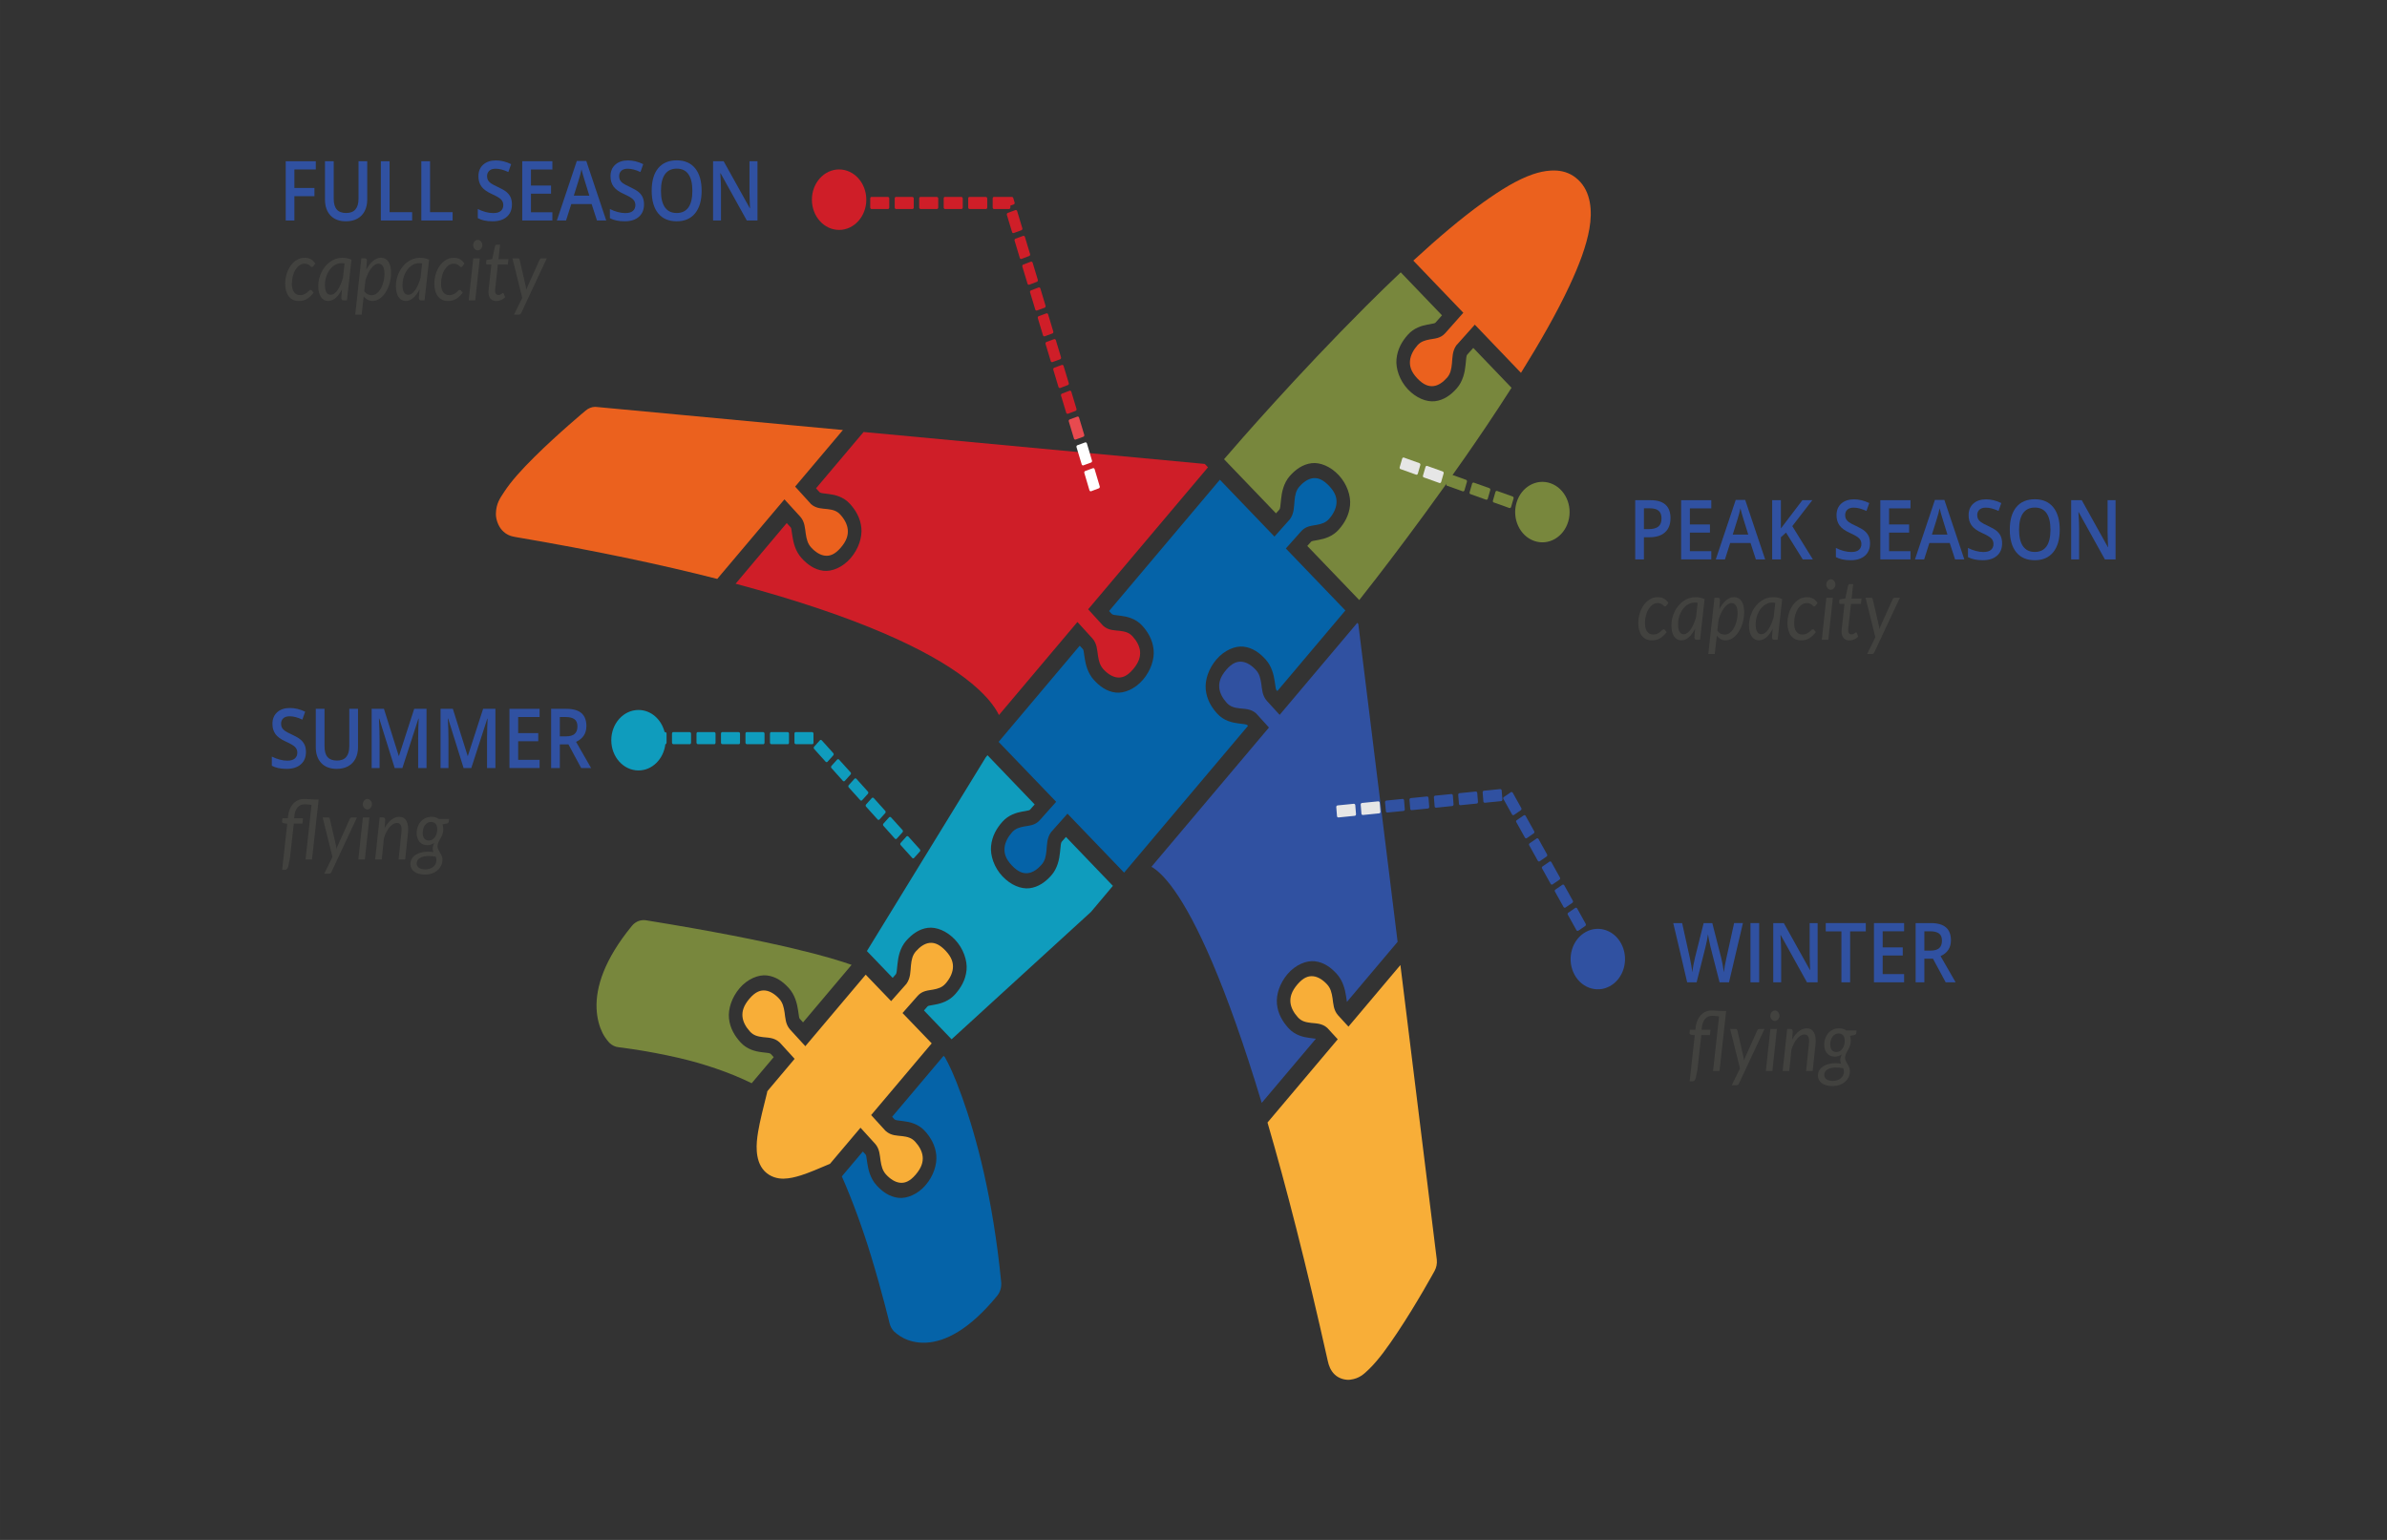 <?xml version="1.0" encoding="UTF-8" standalone="no"?>
<!-- Created with Inkscape (http://www.inkscape.org/) -->

<svg
   xmlns:dc="http://purl.org/dc/elements/1.1/"
   xmlns:cc="http://creativecommons.org/ns#"
   xmlns:rdf="http://www.w3.org/1999/02/22-rdf-syntax-ns#"
   xmlns:svg="http://www.w3.org/2000/svg"
   xmlns="http://www.w3.org/2000/svg"
   xmlns:sodipodi="http://sodipodi.sourceforge.net/DTD/sodipodi-0.dtd"
   xmlns:inkscape="http://www.inkscape.org/namespaces/inkscape"
   width="930"
   height="600"
   viewBox="0 0 246.062 158.75"
   version="1.1"
   id="svg4733"
   inkscape:version="0.92.1 r15371"
   sodipodi:docname="aircraft_puzzle.svg">
  <rect x="0" y="0" width="246.062" height="158.75" fill="#333333" stroke="none"/>
  <defs
     id="defs4727" />
  <sodipodi:namedview
     id="base"
     pagecolor="#ffffff"
     bordercolor="#666666"
     borderopacity="1.0"
     inkscape:pageopacity="0"
     inkscape:pageshadow="2"
     inkscape:zoom="0.98994949"
     inkscape:cx="420.56614"
     inkscape:cy="344.2964"
     inkscape:document-units="mm"
     inkscape:current-layer="layer1"
     showgrid="false"
     fit-margin-top="0"
     fit-margin-left="0"
     fit-margin-right="0"
     fit-margin-bottom="0"
     units="px"
     inkscape:window-width="1920"
     inkscape:window-height="1017"
     inkscape:window-x="-8"
     inkscape:window-y="-8"
     inkscape:window-maximized="1" />
  <g
     inkscape:label="Layer 1"
     inkscape:groupmode="layer"
     id="layer1"
     transform="translate(-7.429,-57.953)">
    <g
       id="surface26858"
       transform="matrix(0.346,0,0,0.346,35.299,74.41)">
      <path
         id="path5278"
         d="m 389.621,5.992 c -1.902,-1.777 -4.066,-2.574 -6.383,-2.73 -0.289,-0.02 -0.59,-0.031 -0.887,-0.027 -0.297,0 -0.59,0.008 -0.887,0.027 -1.777,0.098 -3.586,0.504 -5.32,1.098 -4.613,1.578 -9.473,4.57 -14.844,8.414 -6.492,4.652 -13.578,10.676 -20.777,17.312 l 14.898,15.539 -5.398,6.082 c -1.398,1.574 -3.137,1.586 -4.582,1.855 -1.445,0.273 -2.672,0.617 -3.699,1.773 -1.195,1.348 -2.055,2.973 -2.207,4.562 -0.148,1.59 0.273,3.266 2.156,5.262 1.906,2.023 3.469,2.473 4.863,2.309 1.395,-0.164 2.762,-1.082 4.004,-2.477 1.047,-1.18 1.297,-2.527 1.469,-4.223 0.168,-1.691 0.074,-3.742 1.367,-5.516 0.035,-0.043 0.09,-0.074 0.129,-0.113 l 5.32,-5.969 13.754,14.355 c 5.637,-9.039 10.672,-17.863 14.391,-25.812 2.934,-6.27 5.094,-11.957 6.004,-17.168 0.91,-5.215 0.473,-10.977 -3.371,-14.555"
         style="fill:#eb611e;fill-opacity:1;fill-rule:evenodd;stroke:none"
         inkscape:connector-curvature="0" />
      <path
         id="path5280"
         d="m 356.562,58.125 c -0.27,0.379 -0.258,0.891 -0.484,3.121 -0.191,1.934 -0.723,4.781 -2.633,6.926 -1.668,1.879 -3.77,3.484 -6.461,3.801 -2.512,0.297 -5.605,-0.926 -8.082,-3.547 -2.48,-2.629 -3.656,-6.195 -3.395,-8.98 0.289,-3.055 1.715,-5.398 3.371,-7.262 1.848,-2.082 4.223,-2.73 5.879,-3.039 1.953,-0.367 2.164,-0.348 2.379,-0.59 l 1.926,-2.172 -12.285,-12.805 c -3.48,3.289 -6.965,6.684 -10.414,10.133 -20.469,20.477 -37.641,40.199 -42.234,45.547 l 15.48,16.129 1.012,-1.125 c 0.27,-0.383 0.285,-0.895 0.508,-3.125 0.195,-1.93 0.703,-4.75 2.609,-6.898 1.672,-1.875 3.797,-3.48 6.488,-3.797 2.512,-0.301 5.582,0.922 8.055,3.543 2.48,2.633 3.656,6.199 3.395,8.98 -0.289,3.059 -1.715,5.402 -3.367,7.262 -1.852,2.082 -4.223,2.734 -5.879,3.043 -1.957,0.363 -2.164,0.348 -2.383,0.59 l -1.113,1.238 15.48,16.129 c 3.734,-4.719 20.832,-26.492 37.977,-51.961 2.52,-3.75 4.992,-7.527 7.395,-11.289 L 358.387,56.098 356.562,58.125"
         style="fill:#78873d;fill-opacity:1;fill-rule:evenodd;stroke:none"
         inkscape:connector-curvature="0" />
      <path
         id="path5282"
         d="m 169.797,105.754 c -1.062,-1.164 -2.277,-1.445 -3.801,-1.633 -1.523,-0.191 -3.367,-0.086 -4.965,-1.52 -0.039,-0.039 -0.066,-0.098 -0.102,-0.141 L 156.344,97.422 170.582,80.559 97.188,73.691 c -0.152,-0.02 -0.305,-0.027 -0.457,-0.031 -1.012,0.027 -1.988,0.414 -2.785,1.102 0,-0.004 -8.199,6.805 -15.355,13.902 -3.574,3.551 -6.824,7.059 -9.043,10.5 -1.109,1.723 -2.289,3.27 -2.355,6.336 -0.035,1.531 0.621,3.598 1.848,4.926 1.23,1.328 2.574,1.77 3.75,1.973 23.711,4.023 43.621,8.254 60.348,12.523 l 20.016,-23.703 4.688,5.125 c 1.418,1.555 1.426,3.516 1.668,5.125 0.246,1.605 0.559,2.938 1.598,4.078 1.211,1.332 2.676,2.285 4.105,2.449 1.43,0.168 2.941,-0.301 4.734,-2.391 1.824,-2.121 2.227,-3.828 2.078,-5.379 -0.145,-1.547 -0.973,-3.098 -2.227,-4.473"
         style="fill:#eb611e;fill-opacity:1;fill-rule:evenodd;stroke:none"
         inkscape:connector-curvature="0" />
      <path
         id="path5284"
         d="m 278.379,90.664 -101.641,-9.516 -14.164,16.777 1.039,1.152 c 0.344,0.301 0.828,0.316 2.84,0.566 1.734,0.215 4.273,0.777 6.203,2.898 1.691,1.855 3.137,4.219 3.422,7.207 0.27,2.793 -0.832,6.23 -3.191,8.98 -2.367,2.754 -5.578,4.066 -8.082,3.773 -2.75,-0.324 -4.863,-1.938 -6.535,-3.773 -1.875,-2.055 -2.457,-4.695 -2.738,-6.531 -0.328,-2.172 -0.312,-2.406 -0.531,-2.648 l -1.164,-1.266 -15.227,18.074 c 37.297,9.957 57.613,20 68.199,28.008 6.164,4.664 8.969,8.473 10.262,11.117 l 23.383,-27.727 4.434,4.871 c 1.418,1.555 1.43,3.488 1.672,5.094 0.242,1.605 0.582,2.969 1.621,4.113 1.211,1.324 2.676,2.281 4.105,2.445 1.43,0.168 2.914,-0.301 4.711,-2.391 1.82,-2.121 2.25,-3.855 2.105,-5.406 -0.148,-1.547 -0.977,-3.07 -2.23,-4.449 -1.062,-1.164 -2.277,-1.441 -3.801,-1.629 -1.523,-0.191 -3.367,-0.086 -4.965,-1.52 -0.039,-0.039 -0.094,-0.102 -0.129,-0.145 l -4.332,-4.758 35.699,-42.305 -0.965,-1.016"
         style="fill:#cf1e28;fill-opacity:1;fill-rule:evenodd;stroke:none"
         inkscape:connector-curvature="0" />
      <path
         id="path5286"
         d="m 307.133,110.707 c 1.402,-1.574 3.168,-1.613 4.613,-1.887 1.445,-0.27 2.645,-0.617 3.672,-1.773 1.195,-1.344 2.055,-2.969 2.203,-4.559 0.152,-1.59 -0.27,-3.242 -2.152,-5.234 -1.668,-1.77 -3.051,-2.359 -4.305,-2.367 -0.18,0 -0.359,0.008 -0.531,0.027 -1.395,0.164 -2.793,1.082 -4.031,2.477 -1.047,1.18 -1.301,2.531 -1.469,4.223 -0.168,1.695 -0.074,3.746 -1.367,5.52 -0.035,0.043 -0.062,0.07 -0.102,0.113 l -4.512,5.066 -16.262,-16.945 -33.012,39.125 0.809,0.875 c 0.344,0.297 0.805,0.312 2.812,0.562 1.738,0.215 4.301,0.781 6.234,2.898 1.688,1.855 3.133,4.219 3.418,7.207 0.27,2.793 -0.832,6.203 -3.191,8.949 -2.367,2.758 -5.602,4.094 -8.105,3.801 -2.754,-0.32 -4.836,-1.934 -6.512,-3.77 -1.871,-2.055 -2.457,-4.695 -2.738,-6.531 -0.328,-2.172 -0.309,-2.406 -0.531,-2.648 l -0.938,-1.012 -24.168,28.656 17.152,17.848 -4.891,5.488 c -1.402,1.574 -3.164,1.59 -4.609,1.859 -1.445,0.27 -2.648,0.613 -3.676,1.773 -1.191,1.344 -2.055,2.969 -2.203,4.559 -0.148,1.59 0.27,3.27 2.152,5.266 1.906,2.02 3.445,2.473 4.84,2.305 1.395,-0.164 2.766,-1.082 4.004,-2.477 1.047,-1.18 1.324,-2.527 1.492,-4.223 0.172,-1.691 0.078,-3.742 1.371,-5.516 0.035,-0.043 0.062,-0.074 0.102,-0.113 l 4.785,-5.379 16.875,17.566 36.91,-43.742 -0.152,-0.168 c -0.344,-0.301 -0.801,-0.316 -2.809,-0.566 -1.738,-0.215 -4.277,-0.777 -6.207,-2.898 -1.691,-1.852 -3.137,-4.219 -3.422,-7.203 -0.27,-2.797 0.832,-6.203 3.191,-8.953 2.367,-2.758 5.578,-4.094 8.082,-3.801 2.754,0.32 4.863,1.934 6.535,3.773 1.875,2.055 2.457,4.691 2.738,6.531 0.328,2.172 0.312,2.402 0.531,2.645 l 0.254,0.281 20.266,-24.012 -17.73,-18.465 4.582,-5.152"
         style="fill:#0563a8;fill-opacity:1;fill-rule:evenodd;stroke:none"
         inkscape:connector-curvature="0" />
      <path
         id="path5288"
         d="m 323.828,138.012 -23.129,27.418 -3.801,-4.164 c -1.418,-1.559 -1.43,-3.52 -1.672,-5.125 -0.242,-1.605 -0.555,-2.941 -1.594,-4.082 -1.211,-1.328 -2.676,-2.281 -4.105,-2.449 -1.43,-0.168 -2.941,0.301 -4.738,2.395 -1.82,2.117 -2.227,3.824 -2.078,5.375 0.148,1.551 0.977,3.098 2.23,4.477 1.062,1.164 2.277,1.441 3.801,1.633 1.523,0.188 3.367,0.082 4.965,1.52 0.039,0.039 0.066,0.07 0.102,0.113 l 3.699,4.082 -35.012,41.492 c 1.539,0.855 3.844,2.781 6.891,7.094 6.324,8.941 15.184,27.52 25.969,63.25 l 16.137,-19.113 c -0.41,-0.07 -0.984,-0.133 -1.953,-0.254 -1.734,-0.215 -4.273,-0.777 -6.203,-2.898 -1.691,-1.855 -3.16,-4.219 -3.445,-7.207 -0.27,-2.793 0.832,-6.203 3.188,-8.949 2.371,-2.758 5.605,-4.066 8.109,-3.773 2.754,0.32 4.836,1.906 6.512,3.742 1.871,2.055 2.484,4.695 2.762,6.531 0.145,0.969 0.219,1.461 0.277,1.832 l 15.102,-17.902 -11.707,-94.695 -0.305,-0.34"
         style="fill:#3051a1;fill-opacity:1;fill-rule:evenodd;stroke:none"
         inkscape:connector-curvature="0" />
      <path
         id="path5290"
         d="m 235.766,203.234 c -0.266,0.383 -0.281,0.922 -0.504,3.152 -0.195,1.934 -0.703,4.75 -2.609,6.898 -1.672,1.875 -3.797,3.48 -6.488,3.801 -2.512,0.297 -5.582,-0.926 -8.055,-3.551 -2.48,-2.629 -3.66,-6.195 -3.395,-8.977 0.289,-3.059 1.715,-5.402 3.367,-7.262 1.852,-2.082 4.223,-2.734 5.879,-3.043 1.957,-0.363 2.164,-0.348 2.383,-0.59 l 1.367,-1.547 -14.062,-14.668 -0.504,0.621 -35.418,57.734 7.676,7.992 0.938,-1.07 c 0.266,-0.379 0.281,-0.891 0.508,-3.125 0.191,-1.93 0.699,-4.746 2.605,-6.895 1.672,-1.879 3.801,-3.512 6.488,-3.828 2.512,-0.297 5.582,0.926 8.055,3.547 2.48,2.629 3.684,6.227 3.422,9.008 -0.289,3.059 -1.742,5.371 -3.395,7.234 -1.848,2.078 -4.223,2.758 -5.879,3.066 -1.953,0.367 -2.164,0.348 -2.379,0.594 l -1.039,1.18 8.23,8.586 41.523,-37.945 6.539,-7.77 -13.988,-14.578 -1.266,1.434"
         style="fill:#0f9cbd;fill-opacity:1;fill-rule:evenodd;stroke:none"
         inkscape:connector-curvature="0" />
      <path
         id="path5292"
         d="m 110.918,226.598 c -1.223,0.082 -2.363,0.688 -3.191,1.688 -8.273,10.074 -10.797,18.348 -10.539,24.605 0.129,3.129 0.914,5.605 1.773,7.32 0.859,1.711 2.074,2.953 2.074,2.953 0.766,0.746 1.727,1.203 2.738,1.297 0,0 7.918,0.875 17.91,3.18 7.16,1.648 15.047,4.258 21.715,7.543 l 6.562,-7.77 -0.863,-0.957 c -0.344,-0.297 -0.805,-0.285 -2.812,-0.535 -1.738,-0.215 -4.273,-0.805 -6.207,-2.926 -1.691,-1.855 -3.156,-4.191 -3.445,-7.18 -0.266,-2.789 0.832,-6.23 3.191,-8.977 2.367,-2.758 5.605,-4.066 8.109,-3.773 2.75,0.32 4.836,1.906 6.508,3.742 1.875,2.059 2.484,4.695 2.762,6.531 0.332,2.172 0.312,2.406 0.531,2.648 l 0.965,1.066 14.465,-17.141 c -5.637,-2.008 -21.336,-6.824 -61.309,-13.285 -0.309,-0.047 -0.625,-0.055 -0.938,-0.031"
         style="fill:#78873d;fill-opacity:1;fill-rule:evenodd;stroke:none"
         inkscape:connector-curvature="0" />
      <path
         id="path5294"
         d="m 336.676,239.969 -15.48,18.355 -3.066,-3.352 c -1.418,-1.555 -1.43,-3.488 -1.672,-5.094 -0.242,-1.605 -0.555,-2.969 -1.598,-4.109 -1.207,-1.328 -2.672,-2.285 -4.102,-2.449 -1.43,-0.168 -2.941,0.301 -4.738,2.391 -1.82,2.121 -2.25,3.855 -2.105,5.406 0.152,1.547 0.98,3.07 2.23,4.445 1.062,1.168 2.301,1.445 3.828,1.637 1.523,0.188 3.344,0.082 4.938,1.52 0.043,0.039 0.094,0.098 0.129,0.141 l 2.965,3.234 -20.926,24.801 c 5.527,18.918 11.531,42.258 17.961,71.051 0.285,1.281 0.773,2.812 2.078,4.051 1.305,1.238 3.238,1.699 4.609,1.52 2.742,-0.352 4.082,-1.68 5.523,-3.066 2.883,-2.77 5.707,-6.75 8.562,-11.035 5.711,-8.562 11.023,-18.27 11.023,-18.27 0.562,-1.008 0.805,-2.195 0.684,-3.379 l -10.844,-87.797"
         style="fill:#f8ae38;fill-opacity:1;fill-rule:evenodd;stroke:none"
         inkscape:connector-curvature="0" />
      <path
         id="path5296"
         d="m 196.879,233.355 c -0.18,-0.004 -0.359,0.004 -0.531,0.027 -1.395,0.164 -2.766,1.082 -4.004,2.477 -1.047,1.18 -1.324,2.531 -1.496,4.223 -0.168,1.695 -0.074,3.746 -1.367,5.52 -0.035,0.043 -0.062,0.07 -0.102,0.109 l -4.434,5.012 -7.574,-7.883 -17.988,21.309 -4.508,-4.926 c -1.422,-1.555 -1.43,-3.516 -1.672,-5.121 -0.246,-1.609 -0.559,-2.941 -1.598,-4.082 -1.211,-1.328 -2.672,-2.281 -4.102,-2.449 -1.434,-0.168 -2.945,0.301 -4.738,2.391 -1.82,2.121 -2.254,3.828 -2.105,5.379 0.148,1.551 0.977,3.07 2.23,4.445 1.062,1.168 2.301,1.473 3.824,1.66 1.523,0.191 3.344,0.086 4.941,1.523 0.039,0.039 0.09,0.066 0.125,0.109 l 4.41,4.844 -8.207,9.738 c 0.023,0.016 0.051,0.016 0.074,0.031 -1.117,4.434 -2.23,8.863 -2.738,11.934 -0.34,2.082 -0.535,3.84 -0.402,5.77 0.133,1.93 0.66,4.309 2.355,6.023 1.691,1.719 3.883,2.227 5.625,2.199 1.738,-0.035 3.359,-0.418 5.191,-0.988 2.266,-0.703 5.43,-2.07 8.641,-3.434 l 9.094,-10.754 4.309,4.73 c 1.418,1.555 1.43,3.516 1.672,5.125 0.242,1.605 0.582,2.938 1.621,4.078 1.211,1.328 2.672,2.285 4.105,2.453 1.43,0.164 2.914,-0.301 4.711,-2.395 1.82,-2.121 2.25,-3.828 2.102,-5.375 -0.148,-1.551 -0.973,-3.074 -2.23,-4.449 -1.059,-1.164 -2.301,-1.473 -3.824,-1.66 -1.523,-0.191 -3.344,-0.086 -4.938,-1.52 -0.043,-0.039 -0.094,-0.07 -0.129,-0.113 l -4.23,-4.645 18.039,-21.367 -8.691,-9.035 4.512,-5.121 c 1.398,-1.578 3.164,-1.59 4.609,-1.859 1.445,-0.273 2.645,-0.617 3.672,-1.773 1.195,-1.344 2.055,-2.973 2.207,-4.562 0.148,-1.586 -0.273,-3.238 -2.152,-5.234 -1.672,-1.77 -3.051,-2.359 -4.309,-2.363"
         style="fill:#f8ae38;fill-opacity:1;fill-rule:evenodd;stroke:none"
         inkscape:connector-curvature="0" />
      <path
         id="path5298"
         d="m 206.023,279.125 c -2.316,-6.457 -3.883,-9.609 -5.066,-11.711 l -0.379,-0.395 -15.328,18.156 0.684,0.762 c 0.344,0.297 0.805,0.312 2.812,0.562 1.738,0.215 4.301,0.781 6.23,2.898 1.691,1.855 3.137,4.219 3.422,7.207 0.266,2.793 -0.832,6.203 -3.191,8.953 -2.367,2.758 -5.602,4.062 -8.105,3.773 -2.754,-0.324 -4.84,-1.91 -6.512,-3.746 -1.875,-2.055 -2.461,-4.691 -2.738,-6.531 -0.328,-2.172 -0.312,-2.402 -0.531,-2.645 l -0.812,-0.875 -6.254,7.406 c 3.164,7.145 6.297,15.785 8.711,23.73 3.363,11.043 5.5,20.012 5.5,20.012 0.238,0.965 0.723,1.836 1.391,2.508 0.004,0 1.227,1.172 2.84,1.969 1.613,0.797 3.875,1.465 6.688,1.324 5.633,-0.289 12.805,-3.805 21.078,-13.879 0.953,-1.117 1.414,-2.637 1.27,-4.168 -2.453,-24.953 -7.355,-43.184 -11.707,-55.312"
         style="fill:#0563a8;fill-opacity:1;fill-rule:evenodd;stroke:none"
         inkscape:connector-curvature="0" />
      <path
         id="path5300"
         d="m 356.238,95.402 -4.633,-1.66 c -0.203,-0.07 -0.445,0.066 -0.508,0.293 l -0.746,2.57 c -0.062,0.184 0,0.41 0.141,0.523 0.039,0.023 0.078,0.035 0.121,0.043 l 4.629,1.656 c 0.203,0.074 0.445,-0.062 0.512,-0.289 L 356.5,95.969 c 0.062,-0.227 -0.062,-0.496 -0.262,-0.566"
         style="fill:#78873d;fill-opacity:1;fill-rule:evenodd;stroke:none"
         inkscape:connector-curvature="0" />
      <path
         id="path5302"
         d="m 349.293,92.914 -4.633,-1.656 c -0.199,-0.07 -0.441,0.066 -0.508,0.293 l -0.746,2.57 c -0.062,0.184 -0.004,0.41 0.141,0.523 0.039,0.023 0.078,0.035 0.121,0.043 l 4.629,1.656 c 0.203,0.074 0.445,-0.062 0.512,-0.289 l 0.746,-2.57 c 0.062,-0.227 -0.062,-0.496 -0.262,-0.57"
         style="fill:#e6e6e6;fill-opacity:1;fill-rule:evenodd;stroke:none"
         inkscape:connector-curvature="0" />
      <path
         id="path5304"
         d="m 342.348,90.43 -4.629,-1.656 c -0.203,-0.07 -0.449,0.066 -0.512,0.293 l -0.746,2.57 c -0.062,0.184 0,0.41 0.141,0.523 0.039,0.02 0.078,0.035 0.121,0.043 l 4.629,1.656 c 0.203,0.074 0.445,-0.062 0.512,-0.289 l 0.746,-2.574 c 0.062,-0.223 -0.062,-0.492 -0.262,-0.566"
         style="fill:#e6e6e6;fill-opacity:1;fill-rule:evenodd;stroke:none"
         inkscape:connector-curvature="0" />
      <path
         id="path5306"
         d="m 370.129,100.371 -4.633,-1.656 c -0.199,-0.074 -0.445,0.066 -0.508,0.289 l -0.746,2.574 c -0.062,0.184 -0.004,0.406 0.141,0.523 0.039,0.019 0.078,0.035 0.121,0.043 l 4.629,1.656 c 0.203,0.07 0.445,-0.066 0.512,-0.293 l 0.746,-2.57 c 0.062,-0.227 -0.062,-0.496 -0.262,-0.566"
         style="fill:#78873d;fill-opacity:1;fill-rule:evenodd;stroke:none"
         inkscape:connector-curvature="0" />
      <path
         id="path5308"
         d="m 363.184,97.887 -4.633,-1.656 c -0.199,-0.074 -0.445,0.066 -0.508,0.289 l -0.746,2.574 c -0.062,0.18 0,0.406 0.141,0.523 0.039,0.02 0.078,0.035 0.121,0.043 l 4.629,1.656 c 0.203,0.07 0.445,-0.066 0.512,-0.293 l 0.746,-2.57 c 0.062,-0.227 -0.062,-0.496 -0.262,-0.566"
         style="fill:#78873d;fill-opacity:1;fill-rule:evenodd;stroke:none"
         inkscape:connector-curvature="0" />
      <path
         id="path5310"
         d="m 381.461,96.441 c -4.262,-1.527 -8.832,1.078 -10.203,5.813 -1.371,4.734 0.969,9.812 5.23,11.336 4.262,1.523 8.832,-1.078 10.203,-5.812 1.371,-4.738 -0.969,-9.812 -5.23,-11.336"
         style="fill:#78873d;fill-opacity:1;fill-rule:evenodd;stroke:none"
         inkscape:connector-curvature="0" />
      <path
         id="path5312"
         d="m 117.633,170.562 h -0.176 c -0.953,-3.797 -4.059,-6.59 -7.777,-6.59 -4.477,0 -8.109,4.035 -8.109,9.012 0,4.973 3.633,9.008 8.109,9.008 4.109,0 7.477,-3.422 8.004,-7.828 0,0 0.027,0.004 0.027,0 0.016,0 0.031,0 0.051,0 0.168,-0.062 0.285,-0.254 0.277,-0.449 v -2.703 c 0,-0.234 -0.191,-0.449 -0.406,-0.449"
         style="fill:#0f9cbd;fill-opacity:1;fill-rule:evenodd;stroke:none"
         inkscape:connector-curvature="0" />
      <path
         id="path5314"
         d="m 161.414,170.562 h -4.867 c -0.031,-0.004 -0.066,-0.004 -0.102,0 -0.176,0.051 -0.309,0.246 -0.301,0.449 v 2.703 c 0,0.234 0.191,0.449 0.402,0.449 h 4.867 c 0.039,0.008 0.082,0.008 0.125,0 0.168,-0.062 0.289,-0.254 0.277,-0.449 v -2.703 c 0,-0.234 -0.191,-0.449 -0.402,-0.449"
         style="fill:#0f9cbd;fill-opacity:1;fill-rule:evenodd;stroke:none"
         inkscape:connector-curvature="0" />
      <path
         id="path5316"
         d="m 139.523,170.562 h -4.863 c -0.035,-0.004 -0.07,-0.004 -0.102,0 -0.176,0.051 -0.312,0.246 -0.305,0.449 v 2.703 c 0,0.234 0.191,0.449 0.406,0.449 h 4.863 c 0.039,0.008 0.086,0.008 0.125,0 0.168,-0.062 0.289,-0.254 0.281,-0.449 v -2.703 c 0,-0.234 -0.195,-0.449 -0.406,-0.449"
         style="fill:#0f9cbd;fill-opacity:1;fill-rule:evenodd;stroke:none"
         inkscape:connector-curvature="0" />
      <path
         id="path5318"
         d="m 146.82,170.562 h -4.867 c -0.031,-0.004 -0.066,-0.004 -0.098,0 -0.18,0.051 -0.309,0.246 -0.305,0.449 v 2.703 c 0,0.234 0.191,0.449 0.402,0.449 h 4.867 c 0.043,0.008 0.086,0.008 0.125,0 0.168,-0.062 0.289,-0.254 0.281,-0.449 v -2.703 c 0,-0.234 -0.195,-0.449 -0.406,-0.449"
         style="fill:#0f9cbd;fill-opacity:1;fill-rule:evenodd;stroke:none"
         inkscape:connector-curvature="0" />
      <path
         id="path5320"
         d="m 132.227,170.562 h -4.863 c -0.035,-0.004 -0.066,-0.004 -0.102,0 -0.176,0.051 -0.309,0.246 -0.305,0.449 v 2.703 c 0,0.234 0.191,0.449 0.406,0.449 h 4.863 c 0.043,0.008 0.086,0.008 0.129,0 0.164,-0.062 0.285,-0.254 0.277,-0.449 v -2.703 c 0,-0.234 -0.195,-0.449 -0.406,-0.449"
         style="fill:#0f9cbd;fill-opacity:1;fill-rule:evenodd;stroke:none"
         inkscape:connector-curvature="0" />
      <path
         id="path5322"
         d="m 124.93,170.562 h -4.863 c -0.035,-0.004 -0.07,-0.004 -0.102,0 -0.176,0.051 -0.309,0.246 -0.305,0.449 v 2.703 c 0,0.234 0.195,0.449 0.406,0.449 h 4.863 c 0.043,0.008 0.086,0.008 0.129,0 0.168,-0.062 0.285,-0.254 0.277,-0.449 v -2.703 c 0,-0.234 -0.191,-0.449 -0.406,-0.449"
         style="fill:#0f9cbd;fill-opacity:1;fill-rule:evenodd;stroke:none"
         inkscape:connector-curvature="0" />
      <path
         id="path5324"
         d="m 154.117,170.562 h -4.863 c -0.035,-0.004 -0.07,-0.004 -0.105,0 -0.176,0.051 -0.309,0.246 -0.301,0.449 v 2.703 c 0,0.234 0.191,0.449 0.406,0.449 h 4.863 c 0.039,0.008 0.082,0.008 0.125,0 0.168,-0.062 0.289,-0.254 0.277,-0.449 v -2.703 c 0,-0.234 -0.191,-0.449 -0.402,-0.449"
         style="fill:#0f9cbd;fill-opacity:1;fill-rule:evenodd;stroke:none"
         inkscape:connector-curvature="0" />
      <path
         id="path5326"
         d="m 188.344,199.754 -3.445,-3.801 c -0.098,-0.105 -0.25,-0.148 -0.379,-0.113 -0.07,0.019 -0.129,0.059 -0.18,0.113 l -1.695,1.887 c -0.156,0.168 -0.156,0.48 0,0.645 l 3.418,3.828 c 0.102,0.117 0.266,0.164 0.406,0.113 0.055,-0.023 0.109,-0.062 0.152,-0.113 l 1.723,-1.914 c 0.156,-0.164 0.156,-0.477 0,-0.645"
         style="fill:#0f9cbd;fill-opacity:1;fill-rule:evenodd;stroke:none"
         inkscape:connector-curvature="0" />
      <path
         id="path5328"
         d="m 190.066,201.668 c -0.098,-0.105 -0.246,-0.152 -0.379,-0.113 -0.07,0.019 -0.129,0.059 -0.18,0.113 l -1.723,1.91 c -0.156,0.168 -0.156,0.484 0,0.648 l 3.445,3.832 c 0.105,0.113 0.266,0.16 0.406,0.113 0.059,-0.027 0.109,-0.066 0.152,-0.113 l 1.723,-1.918 c 0.156,-0.164 0.156,-0.48 0,-0.645 l -3.445,-3.828"
         style="fill:#0f9cbd;fill-opacity:1;fill-rule:evenodd;stroke:none"
         inkscape:connector-curvature="0" />
      <path
         id="path5330"
         d="m 167.719,176.84 -3.445,-3.828 c -0.098,-0.105 -0.246,-0.148 -0.379,-0.113 -0.066,0.019 -0.129,0.059 -0.176,0.113 l -1.723,1.914 c -0.156,0.168 -0.156,0.48 0,0.645 l 3.445,3.828 c 0.102,0.117 0.266,0.164 0.406,0.113 0.055,-0.023 0.105,-0.062 0.148,-0.113 l 1.723,-1.914 c 0.156,-0.164 0.156,-0.477 0,-0.645"
         style="fill:#0f9cbd;fill-opacity:1;fill-rule:evenodd;stroke:none"
         inkscape:connector-curvature="0" />
      <path
         id="path5332"
         d="m 183.199,194.039 -3.445,-3.828 c -0.098,-0.105 -0.246,-0.148 -0.379,-0.113 -0.066,0.019 -0.129,0.059 -0.176,0.113 l -1.723,1.914 c -0.16,0.164 -0.16,0.48 0,0.648 l 3.445,3.828 c 0.102,0.113 0.266,0.16 0.402,0.109 0.059,-0.023 0.109,-0.062 0.152,-0.109 l 1.723,-1.914 c 0.156,-0.168 0.156,-0.484 0,-0.648"
         style="fill:#0f9cbd;fill-opacity:1;fill-rule:evenodd;stroke:none"
         inkscape:connector-curvature="0" />
      <path
         id="path5334"
         d="m 172.863,182.555 -3.445,-3.801 c -0.098,-0.105 -0.246,-0.148 -0.379,-0.113 -0.066,0.019 -0.129,0.059 -0.18,0.113 l -1.695,1.887 c -0.156,0.164 -0.156,0.477 0,0.645 l 3.422,3.828 c 0.102,0.117 0.262,0.16 0.402,0.113 0.059,-0.023 0.109,-0.062 0.152,-0.113 l 1.723,-1.914 c 0.156,-0.168 0.156,-0.48 0,-0.645"
         style="fill:#0f9cbd;fill-opacity:1;fill-rule:evenodd;stroke:none"
         inkscape:connector-curvature="0" />
      <path
         id="path5336"
         d="m 178.031,188.297 -3.445,-3.828 c -0.098,-0.105 -0.246,-0.152 -0.379,-0.113 -0.066,0.019 -0.129,0.059 -0.18,0.113 l -1.719,1.914 c -0.16,0.164 -0.16,0.477 0,0.648 l 3.445,3.828 c 0.102,0.113 0.262,0.156 0.402,0.109 0.059,-0.023 0.109,-0.062 0.152,-0.109 l 1.723,-1.914 c 0.156,-0.168 0.156,-0.484 0,-0.648"
         style="fill:#0f9cbd;fill-opacity:1;fill-rule:evenodd;stroke:none"
         inkscape:connector-curvature="0" />
      <path
         id="path5338"
         d="m 220.469,14.27 v -0.566 l 1.012,-0.363 c 0.199,-0.078 0.32,-0.344 0.254,-0.562 l -0.125,-0.426 -0.281,-0.926 c -0.051,-0.18 -0.211,-0.309 -0.379,-0.309 h -5.344 c -0.043,-0.008 -0.086,-0.008 -0.129,0 -0.164,0.059 -0.285,0.254 -0.277,0.449 v 2.703 c 0,0.234 0.191,0.449 0.406,0.449 h 4.457 c 0.211,0 0.406,-0.215 0.406,-0.449"
         style="fill:#cf1e28;fill-opacity:1;fill-rule:evenodd;stroke:none"
         inkscape:connector-curvature="0" />
      <path
         id="path5340"
         d="m 205.875,11.117 h -4.863 c -0.043,-0.008 -0.086,-0.008 -0.125,0 -0.168,0.059 -0.289,0.254 -0.281,0.449 v 2.703 c 0,0.234 0.195,0.449 0.406,0.449 h 4.863 c 0.215,0 0.406,-0.215 0.406,-0.449 v -2.703 c 0,-0.238 -0.191,-0.449 -0.406,-0.449"
         style="fill:#cf1e28;fill-opacity:1;fill-rule:evenodd;stroke:none"
         inkscape:connector-curvature="0" />
      <path
         id="path5342"
         d="m 226.348,28.145 -1.547,-5.121 c -0.059,-0.23 -0.301,-0.379 -0.508,-0.312 l -2.305,0.848 c -0.207,0.074 -0.332,0.363 -0.254,0.59 l 1.547,5.152 c 0.07,0.219 0.309,0.352 0.508,0.281 l 2.305,-0.875 c 0.195,-0.074 0.316,-0.34 0.254,-0.562"
         style="fill:#cf1e28;fill-opacity:1;fill-rule:evenodd;stroke:none"
         inkscape:connector-curvature="0" />
      <path
         id="path5344"
         d="m 224.039,20.461 -1.543,-5.125 c -0.059,-0.227 -0.301,-0.375 -0.508,-0.309 l -2.305,0.844 c -0.211,0.078 -0.332,0.363 -0.254,0.594 l 1.547,5.121 c 0.066,0.219 0.305,0.352 0.504,0.281 l 2.309,-0.844 c 0.195,-0.074 0.316,-0.34 0.25,-0.562"
         style="fill:#cf1e28;fill-opacity:1;fill-rule:evenodd;stroke:none"
         inkscape:connector-curvature="0" />
      <path
         id="path5346"
         d="m 228.652,35.828 -1.547,-5.121 c -0.059,-0.23 -0.301,-0.379 -0.504,-0.309 l -2.305,0.871 c -0.211,0.074 -0.336,0.363 -0.258,0.59 l 1.547,5.125 c 0.07,0.219 0.309,0.352 0.508,0.281 l 2.305,-0.871 c 0.199,-0.078 0.316,-0.344 0.254,-0.566"
         style="fill:#cf1e28;fill-opacity:1;fill-rule:evenodd;stroke:none"
         inkscape:connector-curvature="0" />
      <path
         id="path5348"
         d="m 169.445,2.922 c -4.477,0 -8.105,4.035 -8.105,9.008 0,4.977 3.629,9.008 8.105,9.008 4.477,0 8.105,-4.031 8.105,-9.008 0,-4.973 -3.629,-9.008 -8.105,-9.008"
         style="fill:#cf1e28;fill-opacity:1;fill-rule:evenodd;stroke:none"
         inkscape:connector-curvature="0" />
      <path
         id="path5350"
         d="m 183.988,11.117 h -4.867 c -0.043,-0.008 -0.082,-0.008 -0.125,0 -0.168,0.059 -0.289,0.254 -0.277,0.449 v 2.703 c 0,0.234 0.191,0.449 0.402,0.449 h 4.867 c 0.211,0 0.402,-0.215 0.402,-0.449 v -2.703 c 0,-0.238 -0.191,-0.449 -0.402,-0.449"
         style="fill:#cf1e28;fill-opacity:1;fill-rule:evenodd;stroke:none"
         inkscape:connector-curvature="0" />
      <path
         id="path5352"
         d="m 198.578,11.117 h -4.863 c -0.043,-0.008 -0.082,-0.008 -0.125,0 -0.168,0.059 -0.289,0.254 -0.281,0.449 v 2.703 c 0,0.234 0.195,0.449 0.406,0.449 h 4.863 c 0.215,0 0.406,-0.215 0.406,-0.449 v -2.703 c 0,-0.238 -0.191,-0.449 -0.406,-0.449"
         style="fill:#cf1e28;fill-opacity:1;fill-rule:evenodd;stroke:none"
         inkscape:connector-curvature="0" />
      <path
         id="path5354"
         d="m 191.281,11.117 h -4.863 c -0.039,-0.008 -0.082,-0.008 -0.125,0 -0.168,0.059 -0.289,0.254 -0.277,0.449 v 2.703 c 0,0.234 0.191,0.449 0.402,0.449 h 4.863 c 0.215,0 0.406,-0.215 0.406,-0.449 v -2.703 c 0,-0.238 -0.191,-0.449 -0.406,-0.449"
         style="fill:#cf1e28;fill-opacity:1;fill-rule:evenodd;stroke:none"
         inkscape:connector-curvature="0" />
      <path
         id="path5356"
         d="m 213.172,11.117 h -4.863 c -0.043,-0.008 -0.086,-0.008 -0.125,0 -0.168,0.059 -0.289,0.254 -0.281,0.449 v 2.703 c 0,0.234 0.195,0.449 0.406,0.449 h 4.863 c 0.215,0 0.406,-0.215 0.406,-0.449 v -2.703 c 0,-0.238 -0.191,-0.449 -0.406,-0.449"
         style="fill:#cf1e28;fill-opacity:1;fill-rule:evenodd;stroke:none"
         inkscape:connector-curvature="0" />
      <path
         id="path5358"
         d="m 244.789,89.68 -1.52,-5.125 c -0.055,-0.227 -0.301,-0.375 -0.508,-0.309 l -2.328,0.848 c -0.211,0.074 -0.332,0.359 -0.254,0.59 l 1.547,5.121 c 0.066,0.219 0.305,0.355 0.504,0.281 l 2.305,-0.844 c 0.199,-0.074 0.32,-0.34 0.254,-0.562"
         style="fill:#ffffff;fill-opacity:1;fill-rule:evenodd;stroke:none"
         inkscape:connector-curvature="0" />
      <path
         id="path5360"
         d="m 242.484,81.996 -1.547,-5.125 c -0.055,-0.23 -0.301,-0.379 -0.504,-0.309 l -2.305,0.844 c -0.211,0.074 -0.336,0.363 -0.254,0.59 l 1.543,5.125 c 0.07,0.219 0.309,0.352 0.508,0.281 l 2.305,-0.844 c 0.199,-0.078 0.316,-0.34 0.254,-0.562"
         style="fill:#e84a4f;fill-opacity:1;fill-rule:evenodd;stroke:none"
         inkscape:connector-curvature="0" />
      <path
         id="path5362"
         d="m 247.098,97.363 -1.523,-5.121 c -0.055,-0.23 -0.301,-0.379 -0.504,-0.309 l -2.309,0.844 c -0.207,0.074 -0.332,0.363 -0.25,0.59 l 1.52,5.152 c 0.066,0.219 0.309,0.352 0.504,0.281 l 2.309,-0.871 c 0.195,-0.078 0.316,-0.344 0.254,-0.566"
         style="fill:#ffffff;fill-opacity:1;fill-rule:evenodd;stroke:none"
         inkscape:connector-curvature="0" />
      <path
         id="path5364"
         d="m 235.566,58.914 -1.543,-5.125 c -0.059,-0.23 -0.301,-0.379 -0.508,-0.309 l -2.305,0.844 c -0.207,0.074 -0.332,0.363 -0.254,0.59 l 1.547,5.125 c 0.066,0.219 0.309,0.352 0.504,0.281 l 2.309,-0.844 c 0.195,-0.078 0.316,-0.344 0.25,-0.562"
         style="fill:#cf1e28;fill-opacity:1;fill-rule:evenodd;stroke:none"
         inkscape:connector-curvature="0" />
      <path
         id="path5366"
         d="m 240.18,74.281 -1.547,-5.121 c -0.059,-0.23 -0.301,-0.379 -0.504,-0.309 l -2.309,0.871 c -0.207,0.074 -0.332,0.363 -0.254,0.59 l 1.547,5.125 c 0.07,0.219 0.309,0.352 0.508,0.281 l 2.305,-0.875 c 0.195,-0.074 0.316,-0.34 0.254,-0.562"
         style="fill:#cf1e28;fill-opacity:1;fill-rule:evenodd;stroke:none"
         inkscape:connector-curvature="0" />
      <path
         id="path5368"
         d="m 233.262,51.227 -1.543,-5.121 c -0.059,-0.23 -0.305,-0.379 -0.508,-0.309 l -2.305,0.844 c -0.211,0.074 -0.336,0.363 -0.254,0.59 l 1.543,5.121 c 0.07,0.223 0.309,0.355 0.508,0.285 l 2.305,-0.848 c 0.199,-0.074 0.316,-0.34 0.254,-0.562"
         style="fill:#cf1e28;fill-opacity:1;fill-rule:evenodd;stroke:none"
         inkscape:connector-curvature="0" />
      <path
         id="path5370"
         d="m 230.957,43.543 -1.547,-5.152 c -0.055,-0.23 -0.301,-0.379 -0.504,-0.309 l -2.305,0.871 c -0.211,0.078 -0.336,0.367 -0.254,0.594 l 1.543,5.121 c 0.07,0.223 0.309,0.355 0.508,0.285 l 2.305,-0.848 c 0.199,-0.074 0.316,-0.34 0.254,-0.562"
         style="fill:#cf1e28;fill-opacity:1;fill-rule:evenodd;stroke:none"
         inkscape:connector-curvature="0" />
      <path
         id="path5372"
         d="m 237.875,66.598 -1.547,-5.125 c -0.059,-0.227 -0.301,-0.379 -0.508,-0.309 l -2.305,0.844 c -0.207,0.078 -0.332,0.363 -0.254,0.594 l 1.547,5.152 c 0.07,0.219 0.309,0.352 0.508,0.281 l 2.305,-0.875 c 0.195,-0.074 0.316,-0.34 0.254,-0.562"
         style="fill:#cf1e28;fill-opacity:1;fill-rule:evenodd;stroke:none"
         inkscape:connector-curvature="0" />
      <path
         id="path5374"
         d="m 352.125,192.594 -4.816,0.496 c -0.164,0.016 -0.336,-0.086 -0.406,-0.254 -0.008,-0.027 -0.016,-0.055 -0.019,-0.082 -0.004,-0.023 -0.004,-0.043 -0.004,-0.066 l -0.223,-2.695 c -0.019,-0.238 0.164,-0.477 0.383,-0.492 l 4.828,-0.473 c 0.207,-0.016 0.41,0.172 0.434,0.398 l 0.203,2.672 c 0.023,0.242 -0.16,0.48 -0.379,0.496"
         style="fill:#3051a1;fill-opacity:1;fill-rule:evenodd;stroke:none"
         inkscape:connector-curvature="0" />
      <path
         id="path5376"
         d="m 344.883,193.332 -4.852,0.488 c -0.168,0.016 -0.336,-0.086 -0.41,-0.25 -0.008,-0.031 -0.016,-0.059 -0.016,-0.09 -0.004,-0.019 -0.008,-0.039 -0.008,-0.062 l -0.219,-2.695 c -0.019,-0.238 0.164,-0.48 0.383,-0.492 l 4.852,-0.488 c 0.203,-0.016 0.406,0.172 0.43,0.402 l 0.219,2.695 c 0.019,0.238 -0.164,0.477 -0.379,0.492"
         style="fill:#3051a1;fill-opacity:1;fill-rule:evenodd;stroke:none"
         inkscape:connector-curvature="0" />
      <path
         id="path5378"
         d="m 359.402,191.859 -4.852,0.488 c -0.164,0.019 -0.336,-0.086 -0.406,-0.25 -0.008,-0.027 -0.016,-0.059 -0.019,-0.086 -0.004,-0.019 -0.004,-0.043 -0.004,-0.062 l -0.219,-2.695 c -0.023,-0.242 0.164,-0.48 0.379,-0.496 l 4.852,-0.484 c 0.207,-0.016 0.406,0.172 0.434,0.398 l 0.219,2.695 c 0.019,0.242 -0.164,0.48 -0.383,0.492"
         style="fill:#3051a1;fill-opacity:1;fill-rule:evenodd;stroke:none"
         inkscape:connector-curvature="0" />
      <path
         id="path5380"
         d="m 323.066,195.508 -4.852,0.488 c -0.164,0.019 -0.332,-0.086 -0.406,-0.25 -0.008,-0.027 -0.016,-0.059 -0.019,-0.086 0,-0.019 -0.004,-0.043 -0.004,-0.062 l -0.219,-2.695 c -0.019,-0.242 0.164,-0.48 0.383,-0.496 l 4.852,-0.484 c 0.203,-0.016 0.406,0.172 0.43,0.398 l 0.219,2.695 c 0.019,0.242 -0.164,0.48 -0.383,0.492"
         style="fill:#e6e6e6;fill-opacity:1;fill-rule:evenodd;stroke:none"
         inkscape:connector-curvature="0" />
      <path
         id="path5382"
         d="m 337.605,194.062 -4.832,0.473 c -0.164,0.019 -0.336,-0.086 -0.406,-0.25 -0.008,-0.031 -0.016,-0.059 -0.019,-0.086 -0.004,-0.023 -0.004,-0.043 -0.004,-0.062 l -0.242,-2.684 c -0.023,-0.238 0.164,-0.477 0.383,-0.492 l 4.852,-0.488 c 0.203,-0.012 0.406,0.172 0.43,0.402 l 0.219,2.695 c 0.019,0.238 -0.164,0.477 -0.379,0.492"
         style="fill:#3051a1;fill-opacity:1;fill-rule:evenodd;stroke:none"
         inkscape:connector-curvature="0" />
      <path
         id="path5384"
         d="m 366.684,191.133 -4.855,0.484 c -0.164,0.019 -0.336,-0.086 -0.406,-0.25 -0.008,-0.031 -0.016,-0.059 -0.019,-0.086 0,-0.023 -0.004,-0.043 -0.004,-0.062 l -0.219,-2.695 c -0.023,-0.242 0.164,-0.48 0.379,-0.492 l 4.852,-0.488 c 0.207,-0.016 0.41,0.172 0.434,0.398 l 0.219,2.695 c 0.019,0.242 -0.164,0.48 -0.379,0.496"
         style="fill:#3051a1;fill-opacity:1;fill-rule:evenodd;stroke:none"
         inkscape:connector-curvature="0" />
      <path
         id="path5386"
         d="m 330.348,194.777 -4.852,0.488 c -0.168,0.019 -0.336,-0.086 -0.406,-0.25 -0.012,-0.031 -0.019,-0.055 -0.019,-0.086 -0.004,-0.023 -0.008,-0.043 -0.008,-0.062 l -0.219,-2.695 c -0.019,-0.242 0.164,-0.48 0.383,-0.492 l 4.852,-0.488 c 0.203,-0.016 0.406,0.168 0.43,0.398 l 0.219,2.695 c 0.019,0.238 -0.164,0.48 -0.379,0.492"
         style="fill:#e6e6e6;fill-opacity:1;fill-rule:evenodd;stroke:none"
         inkscape:connector-curvature="0" />
      <path
         id="path5388"
         d="m 377.613,208.906 -2.555,-4.598 c -0.031,-0.035 -0.055,-0.078 -0.07,-0.121 -0.039,-0.191 0.047,-0.406 0.199,-0.5 l 2.07,-1.422 c 0.18,-0.125 0.445,-0.055 0.559,0.145 l 2.555,4.598 c 0.113,0.203 0.051,0.5 -0.129,0.621 l -2.07,1.422 c -0.18,0.125 -0.445,0.055 -0.559,-0.145"
         style="fill:#3051a1;fill-opacity:1;fill-rule:evenodd;stroke:none"
         inkscape:connector-curvature="0" />
      <path
         id="path5390"
         d="m 389.125,229.59 -2.559,-4.598 c -0.027,-0.031 -0.051,-0.074 -0.066,-0.121 -0.039,-0.188 0.047,-0.402 0.199,-0.496 l 2.07,-1.422 c 0.18,-0.125 0.445,-0.055 0.559,0.145 l 2.555,4.598 c 0.113,0.199 0.051,0.496 -0.129,0.621 l -2.07,1.422 c -0.18,0.121 -0.445,0.051 -0.559,-0.148"
         style="fill:#3051a1;fill-opacity:1;fill-rule:evenodd;stroke:none"
         inkscape:connector-curvature="0" />
      <path
         id="path5392"
         d="m 369.941,195.113 -2.559,-4.598 c -0.027,-0.035 -0.055,-0.074 -0.066,-0.121 -0.043,-0.191 0.043,-0.402 0.199,-0.496 l 2.066,-1.422 c 0.18,-0.125 0.445,-0.055 0.559,0.145 l 2.559,4.598 c 0.109,0.199 0.047,0.496 -0.133,0.621 L 370.5,195.258 c -0.184,0.125 -0.449,0.055 -0.559,-0.145"
         style="fill:#3051a1;fill-opacity:1;fill-rule:evenodd;stroke:none"
         inkscape:connector-curvature="0" />
      <path
         id="path5394"
         d="m 388.594,242.93 c -2.355,-4.234 -1.176,-9.781 2.633,-12.398 3.809,-2.617 8.805,-1.309 11.16,2.922 2.352,4.234 1.176,9.785 -2.633,12.398 -3.809,2.617 -8.805,1.309 -11.16,-2.922"
         style="fill:#3051a1;fill-opacity:1;fill-rule:evenodd;stroke:none"
         inkscape:connector-curvature="0" />
      <path
         id="path5396"
         d="m 385.289,222.695 -2.559,-4.598 c -0.027,-0.035 -0.051,-0.074 -0.066,-0.121 -0.043,-0.191 0.043,-0.406 0.199,-0.496 l 2.066,-1.422 c 0.18,-0.125 0.449,-0.055 0.559,0.145 l 2.559,4.598 c 0.109,0.199 0.051,0.496 -0.133,0.621 l -2.066,1.422 c -0.184,0.121 -0.449,0.051 -0.559,-0.148"
         style="fill:#3051a1;fill-opacity:1;fill-rule:evenodd;stroke:none"
         inkscape:connector-curvature="0" />
      <path
         id="path5398"
         d="m 373.777,202.008 -2.559,-4.598 c -0.027,-0.031 -0.051,-0.074 -0.066,-0.121 -0.043,-0.188 0.043,-0.402 0.199,-0.496 l 2.07,-1.422 c 0.18,-0.125 0.445,-0.055 0.555,0.145 l 2.559,4.598 c 0.113,0.199 0.051,0.496 -0.133,0.621 l -2.066,1.422 c -0.18,0.125 -0.445,0.055 -0.559,-0.148"
         style="fill:#3051a1;fill-opacity:1;fill-rule:evenodd;stroke:none"
         inkscape:connector-curvature="0" />
      <path
         id="path5400"
         d="m 381.453,215.801 -2.559,-4.598 c -0.031,-0.035 -0.051,-0.074 -0.066,-0.121 -0.043,-0.191 0.043,-0.406 0.195,-0.5 l 2.07,-1.422 c 0.18,-0.121 0.445,-0.055 0.559,0.148 l 2.559,4.598 c 0.109,0.199 0.047,0.496 -0.133,0.617 l -2.066,1.422 c -0.184,0.125 -0.449,0.055 -0.559,-0.145"
         style="fill:#3051a1;fill-opacity:1;fill-rule:evenodd;stroke:none"
         inkscape:connector-curvature="0" />
      <path
         id="path5402"
         d="M 7.156,18.129 H 4.578 V 0.48 h 8.957 V 2.93 H 7.156 V 8.438 h 5.977 v 2.449 H 7.156 v 7.242"
         style="fill:#3051a1;fill-opacity:1;fill-rule:nonzero;stroke:none"
         inkscape:connector-curvature="0" />
      <path
         id="path5404"
         d="m 28.859,0.48 v 11.422 c 0,1.301 -0.254,2.441 -0.758,3.422 -0.5,0.977 -1.23,1.73 -2.18,2.258 -0.953,0.527 -2.09,0.789 -3.418,0.789 -1.969,0 -3.496,-0.578 -4.59,-1.734 -1.09,-1.164 -1.641,-2.754 -1.641,-4.785 V 0.48 h 2.605 v 11.164 c 0,1.453 0.305,2.527 0.914,3.219 0.605,0.691 1.543,1.039 2.801,1.039 2.445,0 3.672,-1.43 3.672,-4.285 V 0.48 h 2.594"
         style="fill:#3051a1;fill-opacity:1;fill-rule:nonzero;stroke:none"
         inkscape:connector-curvature="0" />
      <path
         id="path5406"
         d="M 32.922,18.129 V 0.48 h 2.598 V 15.656 h 6.723 v 2.473 h -9.32"
         style="fill:#3051a1;fill-opacity:1;fill-rule:nonzero;stroke:none"
         inkscape:connector-curvature="0" />
      <path
         id="path5408"
         d="M 44.977,18.129 V 0.48 h 2.602 V 15.656 h 6.719 v 2.473 h -9.32"
         style="fill:#3051a1;fill-opacity:1;fill-rule:nonzero;stroke:none"
         inkscape:connector-curvature="0" />
      <path
         id="path5410"
         d="m 71.973,13.34 c 0,1.57 -0.508,2.801 -1.531,3.695 -1.02,0.895 -2.43,1.336 -4.227,1.336 -1.797,0 -3.266,-0.309 -4.41,-0.93 v -2.734 c 0.727,0.379 1.492,0.676 2.309,0.895 0.816,0.219 1.57,0.324 2.277,0.324 1.027,0 1.785,-0.215 2.273,-0.648 0.492,-0.434 0.734,-1.016 0.734,-1.742 0,-0.66 -0.227,-1.223 -0.676,-1.676 -0.445,-0.465 -1.375,-1.004 -2.777,-1.633 C 64.496,9.574 63.477,8.828 62.879,7.992 62.285,7.156 61.988,6.152 61.988,4.977 c 0,-1.473 0.473,-2.629 1.414,-3.473 0.941,-0.848 2.203,-1.27 3.793,-1.27 1.52,0 3.031,0.371 4.539,1.109 L 70.906,3.695 C 69.496,3.035 68.234,2.703 67.129,2.703 c -0.844,0 -1.48,0.203 -1.914,0.613 -0.434,0.406 -0.652,0.941 -0.652,1.613 0,0.457 0.09,0.848 0.262,1.18 C 65,6.434 65.285,6.738 65.68,7.031 c 0.402,0.289 1.117,0.672 2.156,1.145 1.164,0.539 2.02,1.043 2.562,1.508 0.543,0.469 0.941,0.996 1.195,1.582 0.25,0.586 0.379,1.281 0.379,2.074"
         style="fill:#3051a1;fill-opacity:1;fill-rule:nonzero;stroke:none"
         inkscape:connector-curvature="0" />
      <path
         id="path5412"
         d="M 84.023,18.129 H 75.043 V 0.48 h 8.98 v 2.449 h -6.383 v 4.793 h 5.98 v 2.422 h -5.98 v 5.535 h 6.383 v 2.449"
         style="fill:#3051a1;fill-opacity:1;fill-rule:nonzero;stroke:none"
         inkscape:connector-curvature="0" />
      <path
         id="path5414"
         d="M 97.305,18.129 95.719,13.234 h -6.066 l -1.555,4.895 H 85.363 L 91.301,0.406 H 94.125 l 5.938,17.723 z M 95.035,10.738 93.551,5.934 C 93.441,5.613 93.289,5.105 93.098,4.414 92.906,3.723 92.777,3.215 92.703,2.891 c -0.199,0.992 -0.484,2.07 -0.859,3.25 l -1.434,4.598 h 4.625"
         style="fill:#3051a1;fill-opacity:1;fill-rule:nonzero;stroke:none"
         inkscape:connector-curvature="0" />
      <path
         id="path5416"
         d="m 111.32,13.34 c 0,1.57 -0.508,2.801 -1.531,3.695 -1.016,0.895 -2.426,1.336 -4.223,1.336 -1.801,0 -3.266,-0.309 -4.414,-0.93 v -2.734 c 0.727,0.379 1.496,0.676 2.312,0.895 0.812,0.219 1.57,0.324 2.273,0.324 1.031,0 1.789,-0.215 2.277,-0.648 0.488,-0.434 0.734,-1.016 0.734,-1.742 0,-0.66 -0.227,-1.223 -0.676,-1.676 -0.445,-0.465 -1.375,-1.004 -2.777,-1.633 -1.453,-0.652 -2.473,-1.398 -3.066,-2.234 -0.594,-0.836 -0.891,-1.84 -0.891,-3.016 0,-1.473 0.469,-2.629 1.414,-3.473 0.938,-0.848 2.203,-1.27 3.789,-1.27 1.52,0 3.031,0.371 4.543,1.109 l -0.828,2.352 c -1.41,-0.66 -2.672,-0.992 -3.781,-0.992 -0.84,0 -1.48,0.203 -1.914,0.613 -0.43,0.406 -0.652,0.941 -0.652,1.613 0,0.457 0.09,0.848 0.266,1.18 0.172,0.324 0.461,0.629 0.855,0.922 0.402,0.289 1.117,0.672 2.152,1.145 1.164,0.539 2.02,1.043 2.562,1.508 0.547,0.469 0.941,0.996 1.199,1.582 0.25,0.586 0.375,1.281 0.375,2.074"
         style="fill:#3051a1;fill-opacity:1;fill-rule:nonzero;stroke:none"
         inkscape:connector-curvature="0" />
      <path
         id="path5418"
         d="m 128.488,9.281 c 0,2.875 -0.648,5.109 -1.938,6.703 -1.293,1.594 -3.125,2.387 -5.488,2.387 -2.398,0 -4.238,-0.789 -5.527,-2.371 -1.281,-1.578 -1.926,-3.824 -1.926,-6.738 0,-2.914 0.648,-5.152 1.938,-6.715 1.297,-1.559 3.137,-2.336 5.535,-2.336 2.359,0 4.188,0.789 5.473,2.375 1.289,1.586 1.934,3.816 1.934,6.695 z M 116.371,9.277 c 0,2.172 0.395,3.82 1.184,4.941 0.789,1.125 1.957,1.684 3.508,1.684 1.539,0 2.703,-0.555 3.492,-1.664 0.781,-1.113 1.172,-2.766 1.172,-4.961 0,-2.16 -0.387,-3.801 -1.168,-4.922 -0.773,-1.113 -1.934,-1.676 -3.477,-1.676 -1.555,0 -2.73,0.562 -3.523,1.676 -0.789,1.121 -1.188,2.762 -1.188,4.922"
         style="fill:#3051a1;fill-opacity:1;fill-rule:nonzero;stroke:none"
         inkscape:connector-curvature="0" />
      <path
         id="path5420"
         d="m 145.129,18.129 h -3.188 L 134.141,4.062 h -0.09 l 0.055,0.789 c 0.102,1.496 0.152,2.863 0.152,4.102 v 9.176 h -2.359 V 0.48 h 3.152 l 7.785,13.988 h 0.062 c -0.016,-0.188 -0.043,-0.855 -0.086,-2.023 -0.043,-1.16 -0.066,-2.066 -0.066,-2.719 V 0.48 h 2.383 v 17.648"
         style="fill:#3051a1;fill-opacity:1;fill-rule:nonzero;stroke:none"
         inkscape:connector-curvature="0" />
      <path
         id="path5422"
         d="m 417.145,106.801 c 0,1.844 -0.543,3.254 -1.629,4.234 -1.086,0.984 -2.633,1.477 -4.637,1.477 h -1.652 v 6.598 h -2.594 v -17.645 h 4.57 c 1.984,0 3.473,0.449 4.457,1.352 0.988,0.902 1.484,2.23 1.484,3.984 z m -7.918,3.289 h 1.379 c 1.332,0 2.312,-0.262 2.934,-0.773 0.621,-0.516 0.93,-1.32 0.93,-2.414 0,-1.016 -0.277,-1.77 -0.832,-2.266 -0.559,-0.5 -1.426,-0.75 -2.605,-0.75 h -1.805 v 6.203"
         style="fill:#3051a1;fill-opacity:1;fill-rule:nonzero;stroke:none"
         inkscape:connector-curvature="0" />
      <path
         id="path5424"
         d="m 429.297,119.109 h -8.98 v -17.645 h 8.98 v 2.445 h -6.383 v 4.793 h 5.98 v 2.426 h -5.98 v 5.535 h 6.383 v 2.445"
         style="fill:#3051a1;fill-opacity:1;fill-rule:nonzero;stroke:none"
         inkscape:connector-curvature="0" />
      <path
         id="path5426"
         d="m 442.578,119.109 -1.586,-4.891 h -6.066 l -1.555,4.891 h -2.734 l 5.938,-17.719 h 2.824 l 5.941,17.719 z m -2.266,-7.391 -1.488,-4.801 c -0.109,-0.32 -0.258,-0.828 -0.453,-1.52 -0.191,-0.695 -0.32,-1.199 -0.395,-1.523 -0.195,0.992 -0.484,2.07 -0.855,3.246 l -1.434,4.598 h 4.625"
         style="fill:#3051a1;fill-opacity:1;fill-rule:nonzero;stroke:none"
         inkscape:connector-curvature="0" />
      <path
         id="path5428"
         d="m 459.555,119.109 h -3.008 l -4.984,-7.992 -1.527,1.391 v 6.602 h -2.598 v -17.645 h 2.598 v 8.422 c 0.707,-0.965 1.41,-1.895 2.117,-2.789 l 4.285,-5.633 h 2.953 c -2.773,3.621 -4.758,6.199 -5.961,7.734 l 6.125,9.91"
         style="fill:#3051a1;fill-opacity:1;fill-rule:nonzero;stroke:none"
         inkscape:connector-curvature="0" />
      <path
         id="path5430"
         d="m 476.594,114.324 c 0,1.57 -0.508,2.801 -1.531,3.695 -1.02,0.891 -2.43,1.336 -4.227,1.336 -1.797,0 -3.266,-0.309 -4.41,-0.93 v -2.734 c 0.723,0.379 1.492,0.676 2.309,0.895 0.816,0.219 1.57,0.324 2.273,0.324 1.031,0 1.789,-0.219 2.277,-0.652 0.488,-0.43 0.734,-1.012 0.734,-1.742 0,-0.656 -0.227,-1.219 -0.676,-1.676 -0.449,-0.461 -1.375,-1 -2.781,-1.629 -1.449,-0.652 -2.465,-1.398 -3.062,-2.234 -0.594,-0.836 -0.891,-1.84 -0.891,-3.016 0,-1.473 0.469,-2.633 1.41,-3.477 0.945,-0.844 2.207,-1.266 3.793,-1.266 1.523,0 3.035,0.367 4.543,1.105 l -0.828,2.352 c -1.41,-0.656 -2.672,-0.988 -3.781,-0.988 -0.84,0 -1.477,0.203 -1.91,0.609 -0.438,0.406 -0.652,0.945 -0.652,1.613 0,0.461 0.086,0.852 0.262,1.18 0.172,0.324 0.461,0.633 0.855,0.922 0.402,0.289 1.117,0.672 2.152,1.148 1.164,0.539 2.023,1.039 2.562,1.504 0.547,0.473 0.941,1 1.199,1.582 0.25,0.59 0.379,1.281 0.379,2.078"
         style="fill:#3051a1;fill-opacity:1;fill-rule:nonzero;stroke:none"
         inkscape:connector-curvature="0" />
      <path
         id="path5432"
         d="m 488.645,119.109 h -8.984 v -17.645 h 8.984 v 2.445 h -6.383 v 4.793 h 5.977 v 2.426 h -5.977 v 5.535 h 6.383 v 2.445"
         style="fill:#3051a1;fill-opacity:1;fill-rule:nonzero;stroke:none"
         inkscape:connector-curvature="0" />
      <path
         id="path5434"
         d="m 501.926,119.109 -1.586,-4.891 h -6.07 l -1.551,4.891 h -2.738 l 5.941,-17.719 h 2.824 l 5.938,17.719 z m -2.27,-7.391 -1.484,-4.801 c -0.113,-0.32 -0.262,-0.828 -0.453,-1.52 -0.191,-0.695 -0.324,-1.199 -0.398,-1.523 -0.195,0.992 -0.48,2.07 -0.855,3.246 l -1.434,4.598 h 4.625"
         style="fill:#3051a1;fill-opacity:1;fill-rule:nonzero;stroke:none"
         inkscape:connector-curvature="0" />
      <path
         id="path5436"
         d="m 515.941,114.324 c 0,1.57 -0.508,2.801 -1.531,3.695 -1.02,0.891 -2.426,1.336 -4.227,1.336 -1.797,0 -3.266,-0.309 -4.41,-0.93 v -2.734 c 0.727,0.379 1.496,0.676 2.309,0.895 0.816,0.219 1.574,0.324 2.277,0.324 1.031,0 1.785,-0.219 2.277,-0.652 0.488,-0.43 0.734,-1.012 0.734,-1.742 0,-0.656 -0.227,-1.219 -0.676,-1.676 -0.449,-0.461 -1.375,-1 -2.781,-1.629 -1.449,-0.652 -2.469,-1.398 -3.066,-2.234 -0.594,-0.836 -0.887,-1.84 -0.887,-3.016 0,-1.473 0.469,-2.633 1.41,-3.477 0.941,-0.844 2.207,-1.266 3.793,-1.266 1.52,0 3.031,0.367 4.539,1.105 l -0.824,2.352 c -1.414,-0.656 -2.676,-0.988 -3.781,-0.988 -0.844,0 -1.48,0.203 -1.914,0.609 -0.434,0.406 -0.652,0.945 -0.652,1.613 0,0.461 0.09,0.852 0.266,1.18 0.172,0.324 0.457,0.633 0.855,0.922 0.398,0.289 1.113,0.672 2.152,1.148 1.164,0.539 2.02,1.039 2.562,1.504 0.543,0.473 0.941,1 1.195,1.582 0.254,0.59 0.379,1.281 0.379,2.078"
         style="fill:#3051a1;fill-opacity:1;fill-rule:nonzero;stroke:none"
         inkscape:connector-curvature="0" />
      <path
         id="path5438"
         d="m 533.109,110.266 c 0,2.875 -0.648,5.109 -1.938,6.703 -1.293,1.594 -3.125,2.387 -5.492,2.387 -2.395,0 -4.238,-0.789 -5.523,-2.371 -1.281,-1.582 -1.926,-3.828 -1.926,-6.738 0,-2.918 0.648,-5.152 1.938,-6.715 1.293,-1.562 3.137,-2.34 5.535,-2.34 2.359,0 4.184,0.793 5.473,2.379 1.289,1.586 1.934,3.816 1.934,6.695 z m -12.117,-0.004 c 0,2.172 0.391,3.816 1.18,4.938 0.793,1.125 1.961,1.688 3.508,1.688 1.543,0 2.707,-0.559 3.492,-1.664 0.781,-1.113 1.176,-2.766 1.176,-4.961 0,-2.16 -0.387,-3.801 -1.168,-4.922 -0.773,-1.117 -1.934,-1.676 -3.477,-1.676 -1.559,0 -2.73,0.559 -3.527,1.676 -0.789,1.121 -1.184,2.762 -1.184,4.922"
         style="fill:#3051a1;fill-opacity:1;fill-rule:nonzero;stroke:none"
         inkscape:connector-curvature="0" />
      <path
         id="path5440"
         d="m 549.746,119.109 h -3.184 l -7.805,-14.062 h -0.086 l 0.055,0.789 c 0.098,1.492 0.152,2.859 0.152,4.102 v 9.172 h -2.359 v -17.645 h 3.152 l 7.781,13.988 h 0.066 c -0.016,-0.188 -0.047,-0.859 -0.086,-2.023 -0.043,-1.16 -0.066,-2.066 -0.066,-2.719 v -9.246 h 2.379 v 17.645"
         style="fill:#3051a1;fill-opacity:1;fill-rule:nonzero;stroke:none"
         inkscape:connector-curvature="0" />
      <path
         id="path5442"
         d="m 10.602,176.488 c 0,1.566 -0.508,2.801 -1.531,3.691 -1.02,0.895 -2.426,1.34 -4.227,1.34 -1.797,0 -3.266,-0.309 -4.41,-0.93 v -2.734 c 0.727,0.379 1.492,0.676 2.309,0.891 0.816,0.223 1.57,0.328 2.277,0.328 1.031,0 1.785,-0.219 2.277,-0.652 0.488,-0.43 0.734,-1.012 0.734,-1.742 0,-0.656 -0.227,-1.219 -0.676,-1.676 -0.449,-0.461 -1.375,-1 -2.781,-1.633 -1.449,-0.648 -2.469,-1.395 -3.066,-2.23 -0.594,-0.836 -0.891,-1.84 -0.891,-3.016 0,-1.473 0.473,-2.633 1.414,-3.477 0.941,-0.844 2.207,-1.266 3.793,-1.266 1.52,0 3.031,0.371 4.539,1.105 l -0.824,2.352 c -1.414,-0.66 -2.676,-0.988 -3.781,-0.988 -0.844,0 -1.48,0.203 -1.914,0.609 -0.434,0.406 -0.652,0.945 -0.652,1.617 0,0.457 0.09,0.848 0.262,1.176 0.176,0.324 0.461,0.629 0.859,0.922 0.398,0.289 1.113,0.672 2.152,1.145 1.164,0.539 2.02,1.043 2.562,1.508 0.543,0.473 0.941,1 1.195,1.582 0.254,0.59 0.379,1.281 0.379,2.078"
         style="fill:#3051a1;fill-opacity:1;fill-rule:nonzero;stroke:none"
         inkscape:connector-curvature="0" />
      <path
         id="path5444"
         d="m 26.117,163.629 v 11.422 c 0,1.301 -0.254,2.441 -0.758,3.422 -0.5,0.977 -1.23,1.73 -2.18,2.258 -0.953,0.527 -2.09,0.789 -3.418,0.789 -1.969,0 -3.5,-0.582 -4.59,-1.738 -1.094,-1.16 -1.641,-2.75 -1.641,-4.781 v -11.371 h 2.605 v 11.16 c 0,1.453 0.305,2.531 0.91,3.223 0.609,0.691 1.543,1.035 2.805,1.035 2.445,0 3.668,-1.426 3.668,-4.281 v -11.137 h 2.598"
         style="fill:#3051a1;fill-opacity:1;fill-rule:nonzero;stroke:none"
         inkscape:connector-curvature="0" />
      <path
         id="path5446"
         d="m 37.043,181.273 -4.602,-14.738 h -0.09 c 0.125,2.191 0.184,4.242 0.184,6.16 v 8.578 h -2.352 v -17.645 h 3.656 l 4.414,14.035 h 0.062 l 4.539,-14.035 h 3.672 v 17.645 H 44.031 v -8.727 c 0,-0.879 0.02,-2.02 0.059,-3.43 0.039,-1.406 0.074,-2.262 0.105,-2.555 h -0.09 l -4.766,14.711 h -2.297"
         style="fill:#3051a1;fill-opacity:1;fill-rule:nonzero;stroke:none"
         inkscape:connector-curvature="0" />
      <path
         id="path5448"
         d="M 57.57,181.273 52.965,166.535 H 52.875 c 0.129,2.191 0.188,4.242 0.188,6.16 v 8.578 h -2.355 v -17.645 h 3.66 l 4.41,14.035 h 0.062 l 4.543,-14.035 h 3.668 v 17.645 h -2.492 v -8.727 c 0,-0.879 0.02,-2.02 0.059,-3.43 0.035,-1.406 0.074,-2.262 0.102,-2.555 h -0.086 l -4.77,14.711 h -2.293"
         style="fill:#3051a1;fill-opacity:1;fill-rule:nonzero;stroke:none"
         inkscape:connector-curvature="0" />
      <path
         id="path5450"
         d="m 80.211,181.273 h -8.98 v -17.645 h 8.98 v 2.445 h -6.383 v 4.793 h 5.98 v 2.422 h -5.98 v 5.539 h 6.383 v 2.445"
         style="fill:#3051a1;fill-opacity:1;fill-rule:nonzero;stroke:none"
         inkscape:connector-curvature="0" />
      <path
         id="path5452"
         d="m 86.242,171.832 h 1.805 c 1.207,0 2.082,-0.246 2.621,-0.746 0.547,-0.496 0.816,-1.238 0.816,-2.215 0,-0.996 -0.293,-1.715 -0.879,-2.145 -0.586,-0.434 -1.469,-0.652 -2.648,-0.652 h -1.715 z m 0,2.398 v 7.043 h -2.598 v -17.645 h 4.484 c 2.051,0 3.566,0.426 4.551,1.281 0.984,0.852 1.477,2.141 1.477,3.863 0,2.195 -1.027,3.762 -3.082,4.695 l 4.48,7.805 h -2.953 l -3.797,-7.043 h -2.562"
         style="fill:#3051a1;fill-opacity:1;fill-rule:nonzero;stroke:none"
         inkscape:connector-curvature="0" />
      <path
         id="path5454"
         d="m 434.582,245.113 h -2.82 l -2.695,-10.523 c -0.113,-0.457 -0.258,-1.121 -0.434,-1.984 -0.172,-0.867 -0.277,-1.469 -0.316,-1.805 -0.074,0.516 -0.191,1.184 -0.352,2.004 -0.16,0.816 -0.301,1.43 -0.406,1.836 l -2.633,10.473 h -2.82 l -2.055,-8.836 -2.086,-8.809 h 2.648 l 2.273,10.285 c 0.352,1.648 0.609,3.105 0.762,4.367 0.078,-0.684 0.195,-1.449 0.355,-2.293 0.16,-0.848 0.309,-1.531 0.438,-2.055 l 2.582,-10.305 h 2.578 l 2.645,10.355 c 0.258,0.957 0.523,2.387 0.805,4.297 0.113,-1.152 0.371,-2.617 0.785,-4.391 l 2.262,-10.262 h 2.625 l -4.141,17.645"
         style="fill:#3051a1;fill-opacity:1;fill-rule:nonzero;stroke:none"
         inkscape:connector-curvature="0" />
      <path
         id="path5456"
         d="m 440.969,245.113 v -17.645 h 2.594 v 17.645 h -2.594"
         style="fill:#3051a1;fill-opacity:1;fill-rule:nonzero;stroke:none"
         inkscape:connector-curvature="0" />
      <path
         id="path5458"
         d="m 460.98,245.113 h -3.184 l -7.805,-14.062 h -0.09 l 0.059,0.789 c 0.098,1.496 0.152,2.863 0.152,4.102 v 9.172 h -2.359 v -17.645 h 3.152 l 7.785,13.988 h 0.062 c -0.016,-0.188 -0.043,-0.855 -0.086,-2.023 -0.047,-1.16 -0.066,-2.066 -0.066,-2.719 v -9.246 h 2.379 v 17.645"
         style="fill:#3051a1;fill-opacity:1;fill-rule:nonzero;stroke:none"
         inkscape:connector-curvature="0" />
      <path
         id="path5460"
         d="m 470.66,245.113 h -2.594 v -15.172 h -4.672 v -2.473 h 11.938 v 2.473 h -4.672 v 15.172"
         style="fill:#3051a1;fill-opacity:1;fill-rule:nonzero;stroke:none"
         inkscape:connector-curvature="0" />
      <path
         id="path5462"
         d="m 486.746,245.113 h -8.984 v -17.645 h 8.984 v 2.445 h -6.387 v 4.797 h 5.98 v 2.422 h -5.98 v 5.535 h 6.387 v 2.445"
         style="fill:#3051a1;fill-opacity:1;fill-rule:nonzero;stroke:none"
         inkscape:connector-curvature="0" />
      <path
         id="path5464"
         d="m 492.777,235.672 h 1.801 c 1.207,0 2.082,-0.246 2.625,-0.742 0.543,-0.5 0.816,-1.242 0.816,-2.219 0,-0.996 -0.293,-1.715 -0.879,-2.145 -0.586,-0.434 -1.473,-0.652 -2.652,-0.652 h -1.711 z m 0,2.398 v 7.043 h -2.598 v -17.645 h 4.484 c 2.051,0 3.566,0.43 4.547,1.281 0.988,0.852 1.48,2.141 1.48,3.863 0,2.195 -1.031,3.766 -3.086,4.695 l 4.484,7.805 h -2.957 l -3.793,-7.043 h -2.562"
         style="fill:#3051a1;fill-opacity:1;fill-rule:nonzero;stroke:none"
         inkscape:connector-curvature="0" />
      <path
         id="path5466"
         d="m 12.867,39.684 c -0.383,0.469 -0.75,0.859 -1.102,1.172 -0.348,0.316 -0.695,0.559 -1.043,0.746 -0.348,0.184 -0.707,0.316 -1.082,0.391 -0.375,0.074 -0.781,0.113 -1.211,0.113 -0.652,0 -1.227,-0.125 -1.727,-0.371 -0.5,-0.25 -0.918,-0.598 -1.258,-1.047 C 5.109,40.238 4.855,39.699 4.68,39.07 4.504,38.438 4.418,37.746 4.418,36.988 c 0,-1.012 0.145,-1.984 0.43,-2.918 0.285,-0.93 0.68,-1.754 1.191,-2.469 0.512,-0.719 1.125,-1.289 1.832,-1.719 0.707,-0.43 1.48,-0.641 2.316,-0.641 0.75,0 1.375,0.145 1.879,0.434 0.504,0.293 0.945,0.723 1.324,1.281 l -0.621,0.828 c -0.055,0.066 -0.109,0.121 -0.172,0.16 -0.062,0.043 -0.137,0.062 -0.219,0.062 -0.105,0 -0.203,-0.055 -0.305,-0.156 -0.102,-0.102 -0.234,-0.219 -0.395,-0.344 -0.164,-0.129 -0.363,-0.246 -0.605,-0.348 -0.242,-0.102 -0.551,-0.152 -0.93,-0.152 -0.512,0 -0.996,0.152 -1.445,0.461 C 8.246,31.777 7.848,32.203 7.508,32.738 7.168,33.273 6.898,33.906 6.703,34.641 6.508,35.371 6.406,36.16 6.406,37 c 0,0.512 0.051,0.973 0.156,1.391 0.105,0.414 0.262,0.77 0.469,1.062 0.207,0.289 0.461,0.516 0.762,0.68 C 8.094,40.293 8.441,40.375 8.844,40.375 c 0.496,0 0.914,-0.082 1.25,-0.246 0.34,-0.168 0.621,-0.348 0.852,-0.543 0.23,-0.191 0.426,-0.367 0.586,-0.535 0.16,-0.164 0.312,-0.246 0.469,-0.246 0.141,0 0.27,0.07 0.379,0.211 l 0.488,0.668"
         style="fill:#42423f;fill-opacity:1;fill-rule:nonzero;stroke:none"
         inkscape:connector-curvature="0" />
      <path
         id="path5468"
         d="m 22.098,30.945 c -0.164,-0.039 -0.32,-0.07 -0.48,-0.082 -0.16,-0.012 -0.32,-0.016 -0.477,-0.016 -0.441,0 -0.871,0.078 -1.289,0.238 -0.414,0.16 -0.805,0.387 -1.168,0.676 -0.363,0.289 -0.691,0.629 -0.988,1.027 -0.297,0.402 -0.551,0.844 -0.762,1.32 -0.211,0.477 -0.379,0.984 -0.496,1.523 -0.117,0.539 -0.176,1.098 -0.176,1.664 0,1.984 0.57,2.977 1.711,2.977 0.363,0 0.719,-0.125 1.066,-0.375 0.352,-0.254 0.684,-0.602 1,-1.051 0.312,-0.449 0.602,-0.98 0.871,-1.594 0.266,-0.617 0.504,-1.285 0.711,-2.02 z m -0.754,7.688 c -0.27,0.527 -0.555,1.004 -0.863,1.434 -0.305,0.426 -0.633,0.789 -0.977,1.09 -0.344,0.301 -0.707,0.535 -1.09,0.699 -0.383,0.168 -0.777,0.25 -1.188,0.25 -0.445,0 -0.848,-0.102 -1.211,-0.293 -0.363,-0.195 -0.672,-0.477 -0.926,-0.852 -0.258,-0.375 -0.457,-0.84 -0.598,-1.387 -0.141,-0.547 -0.211,-1.172 -0.211,-1.883 0,-0.738 0.086,-1.465 0.25,-2.168 0.168,-0.707 0.406,-1.367 0.715,-1.996 0.305,-0.625 0.672,-1.203 1.102,-1.723 0.43,-0.523 0.914,-0.977 1.441,-1.359 0.531,-0.383 1.098,-0.68 1.707,-0.891 0.609,-0.211 1.246,-0.312 1.914,-0.312 0.48,0 0.953,0.039 1.406,0.125 0.457,0.086 0.906,0.242 1.352,0.453 l -1.348,12.109 h -1.023 c -0.258,0 -0.434,-0.074 -0.523,-0.219 -0.094,-0.148 -0.141,-0.332 -0.141,-0.547 l 0.211,-2.531"
         style="fill:#42423f;fill-opacity:1;fill-rule:nonzero;stroke:none"
         inkscape:connector-curvature="0" />
      <path
         id="path5470"
         d="m 27.969,39.188 c 0.285,0.438 0.621,0.746 1.012,0.93 0.395,0.188 0.797,0.281 1.203,0.281 0.387,0 0.75,-0.09 1.09,-0.27 0.34,-0.184 0.652,-0.43 0.934,-0.738 0.281,-0.309 0.535,-0.672 0.758,-1.09 0.223,-0.414 0.41,-0.859 0.562,-1.332 0.152,-0.477 0.266,-0.965 0.348,-1.473 0.082,-0.504 0.121,-1.004 0.121,-1.5 0,-0.977 -0.156,-1.723 -0.477,-2.234 -0.316,-0.512 -0.766,-0.766 -1.344,-0.766 -0.355,0 -0.715,0.117 -1.082,0.363 -0.363,0.242 -0.711,0.582 -1.047,1.02 -0.336,0.438 -0.652,0.957 -0.945,1.559 -0.293,0.598 -0.551,1.258 -0.766,1.977 z m 0.602,-6.375 c 0.281,-0.543 0.59,-1.039 0.922,-1.477 0.336,-0.445 0.688,-0.82 1.059,-1.133 0.371,-0.312 0.758,-0.555 1.152,-0.723 0.398,-0.168 0.801,-0.254 1.215,-0.254 0.965,0 1.715,0.391 2.246,1.164 0.527,0.773 0.793,1.906 0.793,3.398 0,0.676 -0.066,1.352 -0.191,2.023 -0.125,0.68 -0.305,1.32 -0.539,1.934 -0.23,0.613 -0.512,1.188 -0.844,1.719 -0.328,0.531 -0.695,0.992 -1.102,1.383 -0.402,0.391 -0.844,0.699 -1.316,0.922 -0.477,0.223 -0.973,0.336 -1.492,0.336 -0.555,0 -1.059,-0.125 -1.512,-0.367 -0.453,-0.242 -0.84,-0.586 -1.156,-1.031 l -0.602,5.465 H 25.281 l 1.832,-16.77 h 0.98 c 0.445,0 0.668,0.246 0.668,0.738 L 28.57,32.812"
         style="fill:#42423f;fill-opacity:1;fill-rule:nonzero;stroke:none"
         inkscape:connector-curvature="0" />
      <path
         id="path5472"
         d="m 45.219,30.945 c -0.164,-0.039 -0.32,-0.07 -0.48,-0.082 -0.16,-0.012 -0.32,-0.016 -0.477,-0.016 -0.441,0 -0.871,0.078 -1.289,0.238 -0.414,0.16 -0.805,0.387 -1.168,0.676 -0.363,0.289 -0.691,0.629 -0.988,1.027 -0.297,0.402 -0.551,0.844 -0.762,1.32 -0.211,0.477 -0.379,0.984 -0.496,1.523 -0.117,0.539 -0.176,1.098 -0.176,1.664 0,1.984 0.57,2.977 1.711,2.977 0.363,0 0.719,-0.125 1.066,-0.375 0.352,-0.254 0.684,-0.602 1,-1.051 0.312,-0.449 0.602,-0.98 0.871,-1.594 0.266,-0.617 0.504,-1.285 0.711,-2.02 z m -0.754,7.688 c -0.27,0.527 -0.555,1.004 -0.863,1.434 -0.305,0.426 -0.633,0.789 -0.977,1.09 -0.344,0.301 -0.707,0.535 -1.09,0.699 -0.383,0.168 -0.777,0.25 -1.188,0.25 -0.445,0 -0.848,-0.102 -1.211,-0.293 -0.363,-0.195 -0.672,-0.477 -0.926,-0.852 -0.258,-0.375 -0.457,-0.84 -0.598,-1.387 -0.141,-0.547 -0.211,-1.172 -0.211,-1.883 0,-0.738 0.086,-1.465 0.25,-2.168 0.168,-0.707 0.406,-1.367 0.715,-1.996 0.305,-0.625 0.672,-1.203 1.102,-1.723 0.43,-0.523 0.914,-0.977 1.441,-1.359 0.531,-0.383 1.098,-0.68 1.707,-0.891 0.609,-0.211 1.246,-0.312 1.914,-0.312 0.48,0 0.953,0.039 1.406,0.125 0.457,0.086 0.906,0.242 1.352,0.453 l -1.348,12.109 h -1.023 c -0.258,0 -0.434,-0.074 -0.523,-0.219 -0.094,-0.148 -0.141,-0.332 -0.141,-0.547 l 0.211,-2.531"
         style="fill:#42423f;fill-opacity:1;fill-rule:nonzero;stroke:none"
         inkscape:connector-curvature="0" />
      <path
         id="path5474"
         d="m 57.309,39.684 c -0.387,0.469 -0.754,0.859 -1.102,1.172 -0.348,0.316 -0.695,0.559 -1.047,0.746 -0.348,0.184 -0.707,0.316 -1.082,0.391 -0.375,0.074 -0.777,0.113 -1.207,0.113 -0.652,0 -1.227,-0.125 -1.727,-0.371 -0.5,-0.25 -0.922,-0.598 -1.258,-1.047 -0.336,-0.449 -0.594,-0.988 -0.77,-1.617 -0.172,-0.633 -0.262,-1.324 -0.262,-2.082 0,-1.012 0.145,-1.984 0.43,-2.918 0.285,-0.93 0.684,-1.754 1.195,-2.469 0.512,-0.719 1.121,-1.289 1.832,-1.719 0.707,-0.43 1.477,-0.641 2.316,-0.641 0.75,0 1.375,0.145 1.879,0.434 0.504,0.293 0.945,0.723 1.324,1.281 l -0.625,0.828 c -0.051,0.066 -0.105,0.121 -0.168,0.16 -0.066,0.043 -0.137,0.062 -0.219,0.062 -0.105,0 -0.207,-0.055 -0.305,-0.156 -0.102,-0.102 -0.234,-0.219 -0.398,-0.344 -0.16,-0.129 -0.363,-0.246 -0.602,-0.348 -0.242,-0.102 -0.555,-0.152 -0.934,-0.152 -0.512,0 -0.992,0.152 -1.445,0.461 -0.453,0.309 -0.848,0.734 -1.188,1.27 -0.344,0.535 -0.609,1.168 -0.805,1.902 -0.199,0.73 -0.297,1.52 -0.297,2.359 0,0.512 0.051,0.973 0.156,1.391 0.102,0.414 0.258,0.77 0.465,1.062 0.207,0.289 0.465,0.516 0.766,0.68 0.297,0.16 0.648,0.242 1.047,0.242 0.496,0 0.918,-0.082 1.254,-0.246 0.336,-0.168 0.621,-0.348 0.848,-0.543 0.23,-0.191 0.426,-0.367 0.586,-0.535 0.16,-0.164 0.316,-0.246 0.473,-0.246 0.141,0 0.266,0.07 0.379,0.211 l 0.488,0.668"
         style="fill:#42423f;fill-opacity:1;fill-rule:nonzero;stroke:none"
         inkscape:connector-curvature="0" />
      <path
         id="path5476"
         d="m 62.391,29.414 -1.355,12.516 h -1.949 l 1.359,-12.516 z m 0.758,-3.93 c 0,0.215 -0.039,0.41 -0.117,0.598 -0.078,0.184 -0.18,0.348 -0.312,0.492 -0.129,0.145 -0.277,0.262 -0.441,0.344 -0.168,0.082 -0.344,0.121 -0.52,0.121 -0.172,0 -0.34,-0.039 -0.5,-0.121 -0.164,-0.082 -0.305,-0.199 -0.43,-0.344 -0.121,-0.145 -0.223,-0.309 -0.297,-0.492 -0.07,-0.188 -0.109,-0.383 -0.109,-0.598 0,-0.215 0.039,-0.414 0.109,-0.605 0.074,-0.191 0.176,-0.359 0.301,-0.504 0.129,-0.141 0.273,-0.258 0.434,-0.344 0.164,-0.086 0.332,-0.129 0.504,-0.129 0.176,0 0.352,0.043 0.516,0.125 0.168,0.082 0.312,0.191 0.438,0.336 0.129,0.145 0.23,0.312 0.309,0.508 0.078,0.191 0.117,0.398 0.117,0.613"
         style="fill:#42423f;fill-opacity:1;fill-rule:nonzero;stroke:none"
         inkscape:connector-curvature="0" />
      <path
         id="path5478"
         d="m 64.98,39.57 c 0,-0.047 0,-0.117 0,-0.191 0,-0.078 0.008,-0.191 0.02,-0.34 0.012,-0.148 0.031,-0.34 0.055,-0.578 0.027,-0.242 0.059,-0.555 0.105,-0.941 l 0.688,-6.266 H 64.594 c -0.105,0 -0.188,-0.039 -0.25,-0.117 -0.062,-0.078 -0.09,-0.199 -0.074,-0.363 l 0.09,-0.879 1.734,-0.258 0.844,-3.867 c 0.039,-0.125 0.098,-0.227 0.176,-0.305 0.078,-0.078 0.176,-0.117 0.293,-0.117 h 1.035 l -0.48,4.312 h 2.961 l -0.168,1.594 h -2.969 l -0.68,6.156 c -0.035,0.336 -0.066,0.609 -0.09,0.812 -0.02,0.207 -0.035,0.371 -0.047,0.496 -0.012,0.125 -0.02,0.211 -0.023,0.258 -0.004,0.051 -0.008,0.086 -0.008,0.113 0,0.418 0.09,0.73 0.27,0.93 0.176,0.203 0.414,0.305 0.711,0.305 0.199,0 0.375,-0.031 0.52,-0.094 0.145,-0.062 0.27,-0.129 0.383,-0.203 0.109,-0.074 0.203,-0.145 0.277,-0.207 0.074,-0.059 0.137,-0.09 0.188,-0.09 0.066,0 0.117,0.016 0.152,0.051 0.035,0.031 0.062,0.086 0.094,0.16 l 0.422,1.051 c -0.363,0.355 -0.773,0.629 -1.238,0.832 -0.465,0.203 -0.93,0.305 -1.398,0.305 -0.719,0 -1.281,-0.219 -1.695,-0.656 -0.41,-0.438 -0.625,-1.07 -0.641,-1.902"
         style="fill:#42423f;fill-opacity:1;fill-rule:nonzero;stroke:none"
         inkscape:connector-curvature="0" />
      <path
         id="path5480"
         d="m 82.352,29.414 -7.605,16.25 c -0.082,0.172 -0.176,0.301 -0.281,0.383 -0.109,0.082 -0.246,0.125 -0.41,0.125 H 72.598 L 75.047,41.188 72.121,29.414 h 1.637 c 0.16,0 0.281,0.039 0.355,0.125 0.074,0.09 0.129,0.199 0.164,0.332 l 1.812,7.883 c 0.039,0.176 0.07,0.348 0.09,0.52 0.023,0.172 0.043,0.348 0.055,0.52 0.07,-0.172 0.137,-0.352 0.203,-0.527 0.066,-0.176 0.137,-0.352 0.211,-0.523 l 3.559,-7.895 c 0.059,-0.133 0.145,-0.238 0.25,-0.32 0.109,-0.078 0.215,-0.113 0.328,-0.113 h 1.566"
         style="fill:#42423f;fill-opacity:1;fill-rule:nonzero;stroke:none"
         inkscape:connector-curvature="0" />
      <path
         id="path5482"
         d="m 416,140.805 c -0.383,0.469 -0.75,0.859 -1.102,1.172 -0.348,0.312 -0.695,0.559 -1.043,0.746 -0.348,0.184 -0.707,0.316 -1.082,0.391 -0.375,0.074 -0.781,0.113 -1.211,0.113 -0.652,0 -1.227,-0.125 -1.727,-0.371 -0.5,-0.246 -0.918,-0.598 -1.258,-1.047 -0.336,-0.449 -0.59,-0.988 -0.766,-1.621 -0.176,-0.629 -0.262,-1.32 -0.262,-2.078 0,-1.012 0.145,-1.984 0.43,-2.918 0.285,-0.93 0.68,-1.754 1.191,-2.469 0.512,-0.719 1.125,-1.289 1.832,-1.719 0.707,-0.43 1.48,-0.641 2.316,-0.641 0.75,0 1.375,0.145 1.879,0.434 0.504,0.293 0.945,0.723 1.324,1.281 l -0.621,0.828 c -0.055,0.066 -0.109,0.121 -0.172,0.16 -0.062,0.043 -0.137,0.062 -0.219,0.062 -0.105,0 -0.203,-0.051 -0.305,-0.156 -0.098,-0.102 -0.234,-0.219 -0.395,-0.344 -0.164,-0.129 -0.363,-0.246 -0.605,-0.348 -0.242,-0.102 -0.555,-0.152 -0.93,-0.152 -0.512,0 -0.996,0.152 -1.449,0.461 -0.449,0.309 -0.848,0.734 -1.188,1.27 -0.34,0.535 -0.609,1.168 -0.805,1.902 -0.195,0.734 -0.297,1.52 -0.297,2.359 0,0.512 0.055,0.973 0.156,1.387 0.105,0.418 0.258,0.773 0.469,1.066 0.207,0.289 0.461,0.516 0.762,0.68 0.301,0.156 0.648,0.242 1.051,0.242 0.496,0 0.914,-0.086 1.25,-0.25 0.34,-0.164 0.621,-0.344 0.852,-0.535 0.23,-0.195 0.426,-0.375 0.586,-0.539 0.156,-0.164 0.312,-0.246 0.469,-0.246 0.141,0 0.266,0.07 0.379,0.211 L 416,140.805"
         style="fill:#42423f;fill-opacity:1;fill-rule:nonzero;stroke:none"
         inkscape:connector-curvature="0" />
      <path
         id="path5484"
         d="m 425.23,132.066 c -0.164,-0.043 -0.32,-0.07 -0.48,-0.082 -0.16,-0.012 -0.32,-0.016 -0.477,-0.016 -0.445,0 -0.875,0.078 -1.289,0.238 -0.414,0.16 -0.805,0.387 -1.168,0.676 -0.363,0.289 -0.691,0.629 -0.988,1.027 -0.297,0.402 -0.551,0.844 -0.762,1.32 -0.211,0.477 -0.379,0.984 -0.496,1.523 -0.117,0.539 -0.176,1.098 -0.176,1.664 0,1.984 0.57,2.98 1.711,2.98 0.363,0 0.719,-0.129 1.066,-0.383 0.352,-0.25 0.684,-0.602 1,-1.047 0.312,-0.449 0.602,-0.98 0.867,-1.598 0.27,-0.613 0.508,-1.285 0.715,-2.016 z m -0.754,7.688 c -0.266,0.527 -0.555,1.004 -0.863,1.434 -0.305,0.426 -0.633,0.789 -0.977,1.09 -0.344,0.301 -0.707,0.535 -1.09,0.699 -0.383,0.164 -0.777,0.25 -1.188,0.25 -0.445,0 -0.848,-0.098 -1.211,-0.293 -0.363,-0.195 -0.672,-0.48 -0.926,-0.855 -0.258,-0.375 -0.457,-0.836 -0.598,-1.383 -0.141,-0.547 -0.211,-1.172 -0.211,-1.883 0,-0.742 0.086,-1.465 0.25,-2.168 0.168,-0.707 0.406,-1.371 0.715,-1.996 0.305,-0.625 0.672,-1.203 1.102,-1.727 0.43,-0.523 0.914,-0.977 1.445,-1.359 0.527,-0.383 1.094,-0.68 1.703,-0.887 0.609,-0.211 1.246,-0.312 1.914,-0.312 0.48,0 0.953,0.039 1.406,0.125 0.457,0.086 0.906,0.238 1.352,0.453 l -1.348,12.109 h -1.023 c -0.258,0 -0.434,-0.074 -0.523,-0.223 -0.094,-0.148 -0.141,-0.328 -0.141,-0.543 l 0.211,-2.531"
         style="fill:#42423f;fill-opacity:1;fill-rule:nonzero;stroke:none"
         inkscape:connector-curvature="0" />
      <path
         id="path5486"
         d="m 431.105,140.309 c 0.281,0.438 0.617,0.746 1.008,0.93 0.395,0.188 0.797,0.281 1.203,0.281 0.387,0 0.75,-0.09 1.09,-0.273 0.34,-0.18 0.652,-0.426 0.934,-0.734 0.281,-0.309 0.535,-0.672 0.758,-1.09 0.223,-0.414 0.41,-0.859 0.562,-1.332 0.152,-0.473 0.266,-0.965 0.348,-1.473 0.082,-0.504 0.125,-1.004 0.125,-1.5 0,-0.977 -0.16,-1.723 -0.48,-2.234 -0.316,-0.512 -0.766,-0.766 -1.344,-0.766 -0.355,0 -0.715,0.117 -1.078,0.363 -0.363,0.242 -0.715,0.582 -1.051,1.02 -0.336,0.438 -0.652,0.953 -0.945,1.559 -0.293,0.598 -0.547,1.258 -0.762,1.977 z m 0.598,-6.375 c 0.281,-0.543 0.59,-1.039 0.926,-1.48 0.332,-0.441 0.684,-0.812 1.055,-1.129 0.371,-0.312 0.758,-0.555 1.152,-0.723 0.398,-0.172 0.801,-0.254 1.215,-0.254 0.965,0 1.715,0.387 2.246,1.164 0.527,0.773 0.793,1.906 0.793,3.398 0,0.676 -0.066,1.348 -0.191,2.027 -0.125,0.672 -0.305,1.316 -0.535,1.93 -0.234,0.613 -0.516,1.188 -0.848,1.719 -0.328,0.531 -0.695,0.992 -1.102,1.383 -0.402,0.391 -0.844,0.699 -1.316,0.922 -0.477,0.223 -0.973,0.336 -1.492,0.336 -0.555,0 -1.059,-0.125 -1.512,-0.367 -0.453,-0.242 -0.836,-0.586 -1.156,-1.031 l -0.602,5.461 h -1.926 l 1.836,-16.766 h 0.98 c 0.445,0 0.668,0.246 0.668,0.742 l -0.191,2.668"
         style="fill:#42423f;fill-opacity:1;fill-rule:nonzero;stroke:none"
         inkscape:connector-curvature="0" />
      <path
         id="path5488"
         d="m 448.352,132.066 c -0.164,-0.043 -0.32,-0.07 -0.48,-0.082 -0.16,-0.012 -0.32,-0.016 -0.477,-0.016 -0.445,0 -0.875,0.078 -1.289,0.238 -0.414,0.16 -0.805,0.387 -1.168,0.676 -0.363,0.289 -0.691,0.629 -0.988,1.027 -0.297,0.402 -0.551,0.844 -0.762,1.32 -0.211,0.477 -0.379,0.984 -0.496,1.523 -0.117,0.539 -0.176,1.098 -0.176,1.664 0,1.984 0.57,2.98 1.711,2.98 0.363,0 0.719,-0.129 1.066,-0.383 0.352,-0.25 0.684,-0.602 0.996,-1.047 0.316,-0.449 0.605,-0.98 0.871,-1.598 0.27,-0.613 0.504,-1.285 0.715,-2.016 z m -0.754,7.688 c -0.27,0.527 -0.555,1.004 -0.863,1.434 -0.305,0.426 -0.633,0.789 -0.977,1.09 -0.344,0.301 -0.707,0.535 -1.09,0.699 -0.383,0.164 -0.777,0.25 -1.188,0.25 -0.445,0 -0.848,-0.098 -1.211,-0.293 -0.363,-0.195 -0.672,-0.48 -0.926,-0.855 -0.258,-0.375 -0.457,-0.836 -0.598,-1.383 -0.141,-0.547 -0.211,-1.172 -0.211,-1.883 0,-0.742 0.086,-1.465 0.25,-2.168 0.168,-0.707 0.406,-1.371 0.711,-1.996 0.309,-0.625 0.676,-1.203 1.105,-1.727 0.43,-0.523 0.914,-0.977 1.445,-1.359 0.527,-0.383 1.094,-0.68 1.703,-0.887 0.609,-0.211 1.246,-0.312 1.914,-0.312 0.48,0 0.953,0.039 1.406,0.125 0.457,0.086 0.906,0.238 1.352,0.453 l -1.348,12.109 h -1.023 c -0.258,0 -0.434,-0.074 -0.523,-0.223 -0.094,-0.148 -0.141,-0.328 -0.141,-0.543 l 0.211,-2.531"
         style="fill:#42423f;fill-opacity:1;fill-rule:nonzero;stroke:none"
         inkscape:connector-curvature="0" />
      <path
         id="path5490"
         d="m 460.441,140.805 c -0.387,0.469 -0.754,0.859 -1.102,1.172 -0.348,0.312 -0.695,0.559 -1.043,0.746 -0.352,0.184 -0.711,0.316 -1.086,0.391 -0.371,0.074 -0.777,0.113 -1.207,0.113 -0.652,0 -1.227,-0.125 -1.727,-0.371 -0.5,-0.246 -0.922,-0.598 -1.258,-1.047 -0.336,-0.449 -0.594,-0.988 -0.766,-1.621 -0.176,-0.629 -0.266,-1.32 -0.266,-2.078 0,-1.012 0.145,-1.984 0.43,-2.918 0.285,-0.93 0.684,-1.754 1.195,-2.469 0.512,-0.719 1.121,-1.289 1.832,-1.719 0.707,-0.43 1.477,-0.641 2.316,-0.641 0.75,0 1.375,0.145 1.879,0.434 0.504,0.293 0.945,0.723 1.324,1.281 l -0.625,0.828 c -0.051,0.066 -0.105,0.121 -0.168,0.16 -0.066,0.043 -0.141,0.062 -0.219,0.062 -0.105,0 -0.207,-0.051 -0.305,-0.156 -0.102,-0.102 -0.234,-0.219 -0.398,-0.344 -0.16,-0.129 -0.363,-0.246 -0.602,-0.348 -0.242,-0.102 -0.555,-0.152 -0.934,-0.152 -0.512,0 -0.992,0.152 -1.445,0.461 -0.453,0.309 -0.848,0.734 -1.191,1.27 -0.34,0.535 -0.605,1.168 -0.801,1.902 -0.199,0.734 -0.297,1.52 -0.297,2.359 0,0.512 0.051,0.973 0.156,1.387 0.102,0.418 0.258,0.773 0.465,1.066 0.207,0.289 0.465,0.516 0.766,0.68 0.297,0.156 0.648,0.242 1.047,0.242 0.496,0 0.918,-0.086 1.254,-0.25 0.34,-0.164 0.621,-0.344 0.848,-0.535 0.23,-0.195 0.426,-0.375 0.586,-0.539 0.16,-0.164 0.316,-0.246 0.473,-0.246 0.141,0 0.266,0.07 0.379,0.211 l 0.488,0.668"
         style="fill:#42423f;fill-opacity:1;fill-rule:nonzero;stroke:none"
         inkscape:connector-curvature="0" />
      <path
         id="path5492"
         d="m 465.523,130.535 -1.359,12.516 h -1.945 l 1.359,-12.516 z m 0.754,-3.93 c 0,0.215 -0.035,0.41 -0.113,0.598 -0.078,0.184 -0.18,0.348 -0.312,0.492 -0.129,0.145 -0.277,0.262 -0.445,0.344 -0.164,0.082 -0.34,0.121 -0.516,0.121 -0.172,0 -0.34,-0.039 -0.5,-0.121 -0.164,-0.082 -0.305,-0.199 -0.426,-0.344 -0.125,-0.145 -0.227,-0.309 -0.301,-0.492 -0.07,-0.188 -0.109,-0.383 -0.109,-0.598 0,-0.215 0.039,-0.418 0.109,-0.605 0.074,-0.191 0.176,-0.359 0.301,-0.504 0.129,-0.145 0.273,-0.258 0.434,-0.344 0.164,-0.086 0.332,-0.129 0.5,-0.129 0.18,0 0.355,0.043 0.523,0.125 0.164,0.082 0.309,0.191 0.434,0.336 0.129,0.145 0.23,0.312 0.309,0.508 0.078,0.191 0.113,0.398 0.113,0.613"
         style="fill:#42423f;fill-opacity:1;fill-rule:nonzero;stroke:none"
         inkscape:connector-curvature="0" />
      <path
         id="path5494"
         d="m 468.113,140.691 c 0,-0.051 0,-0.113 0,-0.195 0,-0.074 0.008,-0.188 0.019,-0.336 0.012,-0.148 0.031,-0.34 0.055,-0.582 0.027,-0.238 0.059,-0.551 0.105,-0.938 l 0.688,-6.266 h -1.254 c -0.105,0 -0.188,-0.039 -0.25,-0.117 -0.062,-0.078 -0.09,-0.199 -0.074,-0.363 l 0.09,-0.879 1.734,-0.258 0.844,-3.867 c 0.039,-0.125 0.098,-0.23 0.176,-0.305 0.078,-0.078 0.176,-0.117 0.293,-0.117 h 1.035 l -0.48,4.312 h 2.961 l -0.168,1.594 h -2.969 l -0.68,6.156 c -0.039,0.336 -0.066,0.609 -0.09,0.812 -0.019,0.207 -0.035,0.371 -0.047,0.496 -0.012,0.121 -0.019,0.211 -0.023,0.258 -0.004,0.051 -0.008,0.09 -0.008,0.113 0,0.418 0.09,0.727 0.27,0.93 0.176,0.203 0.414,0.305 0.711,0.305 0.199,0 0.375,-0.035 0.52,-0.094 0.145,-0.062 0.27,-0.129 0.379,-0.203 0.113,-0.074 0.207,-0.145 0.281,-0.207 0.074,-0.059 0.137,-0.09 0.188,-0.09 0.066,0 0.117,0.016 0.152,0.051 0.035,0.031 0.062,0.086 0.094,0.16 l 0.422,1.051 c -0.363,0.355 -0.773,0.629 -1.238,0.832 -0.465,0.203 -0.93,0.305 -1.398,0.305 -0.719,0 -1.281,-0.219 -1.691,-0.656 -0.414,-0.438 -0.629,-1.07 -0.645,-1.902"
         style="fill:#42423f;fill-opacity:1;fill-rule:nonzero;stroke:none"
         inkscape:connector-curvature="0" />
      <path
         id="path5496"
         d="m 485.484,130.535 -7.605,16.25 c -0.082,0.172 -0.176,0.301 -0.281,0.383 -0.109,0.082 -0.246,0.121 -0.41,0.121 h -1.457 l 2.449,-4.977 -2.926,-11.777 h 1.637 c 0.16,0 0.281,0.039 0.355,0.125 0.074,0.09 0.129,0.199 0.164,0.332 l 1.816,7.883 c 0.035,0.172 0.062,0.348 0.086,0.52 0.023,0.172 0.043,0.348 0.055,0.52 0.07,-0.172 0.137,-0.352 0.203,-0.527 0.066,-0.176 0.137,-0.352 0.211,-0.523 l 3.559,-7.895 c 0.059,-0.133 0.145,-0.242 0.25,-0.32 0.109,-0.078 0.215,-0.113 0.328,-0.113 h 1.566"
         style="fill:#42423f;fill-opacity:1;fill-rule:nonzero;stroke:none"
         inkscape:connector-curvature="0" />
      <path
         id="path5498"
         d="m 6.977,197.82 -1.145,10.297 -0.523,2.555 c -0.082,0.297 -0.199,0.523 -0.359,0.684 -0.16,0.16 -0.383,0.246 -0.664,0.246 H 3.508 L 5.031,197.859 3.941,197.711 c -0.156,-0.039 -0.273,-0.102 -0.355,-0.18 -0.082,-0.078 -0.117,-0.199 -0.102,-0.363 l 0.102,-0.926 h 1.621 l 0.078,-0.68 c 0.074,-0.695 0.234,-1.348 0.48,-1.965 0.246,-0.621 0.57,-1.16 0.973,-1.621 0.406,-0.461 0.887,-0.828 1.449,-1.094 0.566,-0.27 1.207,-0.402 1.926,-0.402 0.535,0 1.043,0.027 1.52,0.074 0.477,0.051 0.949,0.078 1.414,0.09 h 1.336 L 12.406,208.512 H 10.48 L 12.27,192.25 c -0.332,-0.035 -0.672,-0.07 -1.023,-0.113 -0.348,-0.039 -0.684,-0.059 -1.012,-0.059 -0.867,0 -1.566,0.301 -2.105,0.906 -0.535,0.602 -0.867,1.465 -0.984,2.578 l -0.066,0.68 h 2.645 l -0.164,1.578 H 6.977"
         style="fill:#42423f;fill-opacity:1;fill-rule:nonzero;stroke:none"
         inkscape:connector-curvature="0" />
      <path
         id="path5500"
         d="m 25.805,195.992 -7.605,16.25 c -0.082,0.172 -0.176,0.301 -0.281,0.383 -0.109,0.082 -0.246,0.125 -0.41,0.125 H 16.051 L 18.5,207.77 15.574,195.992 h 1.633 c 0.164,0 0.281,0.043 0.359,0.129 0.074,0.086 0.129,0.199 0.164,0.328 l 1.812,7.887 c 0.039,0.172 0.066,0.344 0.09,0.516 0.023,0.176 0.039,0.348 0.055,0.52 0.066,-0.172 0.137,-0.348 0.203,-0.527 0.066,-0.176 0.137,-0.348 0.211,-0.523 l 3.559,-7.895 c 0.059,-0.133 0.145,-0.238 0.25,-0.316 0.109,-0.078 0.215,-0.117 0.328,-0.117 h 1.566"
         style="fill:#42423f;fill-opacity:1;fill-rule:nonzero;stroke:none"
         inkscape:connector-curvature="0" />
      <path
         id="path5502"
         d="m 29.508,195.992 -1.355,12.52 H 26.207 L 27.562,195.992 Z m 0.758,-3.93 c 0,0.215 -0.039,0.414 -0.117,0.598 -0.078,0.188 -0.18,0.352 -0.309,0.496 -0.133,0.145 -0.281,0.258 -0.445,0.34 -0.168,0.082 -0.344,0.125 -0.52,0.125 -0.172,0 -0.34,-0.043 -0.5,-0.125 -0.164,-0.082 -0.305,-0.195 -0.426,-0.34 -0.125,-0.145 -0.223,-0.309 -0.297,-0.496 -0.074,-0.184 -0.113,-0.383 -0.113,-0.598 0,-0.211 0.039,-0.414 0.113,-0.602 0.074,-0.191 0.172,-0.359 0.301,-0.504 0.125,-0.145 0.27,-0.262 0.434,-0.348 0.16,-0.086 0.328,-0.129 0.5,-0.129 0.176,0 0.352,0.043 0.52,0.125 0.164,0.082 0.309,0.195 0.438,0.34 0.125,0.141 0.227,0.312 0.305,0.504 0.078,0.195 0.117,0.402 0.117,0.613"
         style="fill:#42423f;fill-opacity:1;fill-rule:nonzero;stroke:none"
         inkscape:connector-curvature="0" />
      <path
         id="path5504"
         d="m 34.047,199.156 c 0.602,-1.102 1.277,-1.938 2.035,-2.504 0.754,-0.562 1.535,-0.844 2.336,-0.844 0.473,0 0.891,0.102 1.25,0.312 0.359,0.211 0.652,0.52 0.879,0.922 0.227,0.402 0.379,0.898 0.461,1.488 0.082,0.59 0.082,1.258 0,2.008 l -0.844,7.973 h -1.969 l 0.844,-7.973 c 0.105,-0.988 0.047,-1.719 -0.168,-2.195 -0.215,-0.473 -0.609,-0.707 -1.188,-0.707 -0.355,0 -0.715,0.105 -1.082,0.32 -0.367,0.215 -0.723,0.52 -1.066,0.914 -0.34,0.398 -0.656,0.871 -0.949,1.426 -0.293,0.555 -0.543,1.18 -0.75,1.863 l -0.645,6.352 h -1.98 l 1.355,-12.531 h 0.98 c 0.441,0 0.668,0.246 0.668,0.742 l -0.168,2.434"
         style="fill:#42423f;fill-opacity:1;fill-rule:nonzero;stroke:none"
         inkscape:connector-curvature="0" />
      <path
         id="path5506"
         d="m 47.223,202.863 c 0.402,0 0.758,-0.098 1.066,-0.293 0.309,-0.191 0.566,-0.449 0.777,-0.766 0.211,-0.316 0.371,-0.672 0.48,-1.066 0.113,-0.395 0.168,-0.793 0.168,-1.199 0,-0.723 -0.164,-1.273 -0.492,-1.645 -0.328,-0.367 -0.785,-0.555 -1.363,-0.555 -0.402,0 -0.754,0.09 -1.059,0.273 -0.305,0.18 -0.559,0.422 -0.77,0.727 -0.211,0.305 -0.371,0.652 -0.48,1.039 -0.105,0.387 -0.16,0.793 -0.16,1.211 0,0.742 0.16,1.305 0.484,1.691 0.324,0.391 0.77,0.582 1.348,0.582 z m 2.238,5.957 c 0,-0.223 -0.02,-0.43 -0.055,-0.613 -0.039,-0.188 -0.086,-0.359 -0.145,-0.523 -0.98,-0.176 -1.824,-0.238 -2.539,-0.195 -0.711,0.047 -1.297,0.168 -1.758,0.367 -0.465,0.199 -0.809,0.453 -1.031,0.766 -0.223,0.312 -0.336,0.652 -0.336,1.016 0,0.59 0.227,1.043 0.676,1.359 0.449,0.312 1.082,0.469 1.906,0.469 0.488,0 0.938,-0.074 1.34,-0.219 0.406,-0.145 0.75,-0.336 1.035,-0.574 0.285,-0.238 0.508,-0.516 0.668,-0.84 0.16,-0.32 0.238,-0.66 0.238,-1.012 z m 3.781,-12.371 -0.078,0.73 c -0.039,0.297 -0.188,0.492 -0.445,0.594 l -1.414,0.273 c 0.141,0.426 0.211,0.898 0.211,1.418 0,0.414 -0.039,0.781 -0.125,1.113 -0.086,0.328 -0.191,0.633 -0.316,0.914 -0.129,0.281 -0.266,0.543 -0.414,0.789 -0.148,0.25 -0.285,0.492 -0.41,0.734 -0.125,0.242 -0.23,0.496 -0.316,0.754 -0.086,0.262 -0.129,0.543 -0.129,0.848 0,0.223 0.039,0.434 0.105,0.637 0.07,0.199 0.16,0.398 0.27,0.594 0.105,0.191 0.227,0.391 0.355,0.586 0.129,0.199 0.246,0.41 0.355,0.633 0.105,0.219 0.195,0.461 0.266,0.719 0.07,0.262 0.105,0.551 0.105,0.863 -0.008,0.582 -0.133,1.137 -0.379,1.656 -0.242,0.523 -0.594,0.992 -1.043,1.395 -0.453,0.402 -1.004,0.723 -1.648,0.957 -0.645,0.234 -1.371,0.352 -2.18,0.352 -0.645,0 -1.23,-0.074 -1.762,-0.223 -0.527,-0.148 -0.98,-0.355 -1.355,-0.629 -0.375,-0.273 -0.664,-0.602 -0.867,-0.984 -0.203,-0.383 -0.309,-0.805 -0.309,-1.266 0,-0.527 0.102,-0.992 0.301,-1.395 0.199,-0.406 0.473,-0.754 0.812,-1.047 0.34,-0.293 0.738,-0.531 1.191,-0.723 0.449,-0.188 0.934,-0.328 1.441,-0.418 0.508,-0.09 1.027,-0.137 1.559,-0.133 0.535,0.004 1.059,0.051 1.57,0.133 -0.066,-0.156 -0.121,-0.32 -0.16,-0.488 -0.043,-0.172 -0.062,-0.352 -0.062,-0.551 0,-0.254 0.035,-0.52 0.105,-0.789 0.07,-0.273 0.188,-0.582 0.348,-0.93 -0.281,0.215 -0.594,0.379 -0.945,0.5 -0.348,0.121 -0.742,0.18 -1.188,0.18 -0.43,0 -0.832,-0.074 -1.207,-0.234 -0.375,-0.156 -0.703,-0.387 -0.984,-0.691 -0.281,-0.305 -0.504,-0.688 -0.668,-1.145 -0.164,-0.457 -0.242,-0.988 -0.242,-1.598 0,-0.594 0.098,-1.18 0.293,-1.75 0.199,-0.574 0.484,-1.086 0.863,-1.531 0.375,-0.449 0.844,-0.809 1.398,-1.082 0.559,-0.27 1.199,-0.406 1.926,-0.406 0.398,0 0.781,0.051 1.145,0.16 0.363,0.105 0.691,0.266 0.98,0.48 h 3.047"
         style="fill:#42423f;fill-opacity:1;fill-rule:nonzero;stroke:none"
         inkscape:connector-curvature="0" />
      <path
         id="path5508"
         d="m 426.32,260.844 -1.145,10.289 -0.523,2.559 c -0.082,0.297 -0.199,0.523 -0.359,0.684 -0.16,0.164 -0.383,0.246 -0.664,0.246 h -0.777 l 1.523,-13.742 -1.09,-0.148 c -0.156,-0.043 -0.273,-0.102 -0.355,-0.18 -0.082,-0.078 -0.117,-0.199 -0.102,-0.363 l 0.102,-0.926 h 1.621 l 0.078,-0.684 c 0.074,-0.691 0.234,-1.344 0.48,-1.961 0.242,-0.621 0.57,-1.16 0.973,-1.621 0.406,-0.461 0.887,-0.828 1.449,-1.094 0.566,-0.27 1.207,-0.398 1.926,-0.398 0.535,0 1.039,0.023 1.52,0.074 0.477,0.047 0.949,0.078 1.418,0.082 h 1.332 l -1.98,17.871 h -1.922 l 1.789,-16.262 c -0.332,-0.035 -0.676,-0.07 -1.023,-0.113 -0.348,-0.039 -0.684,-0.062 -1.012,-0.062 -0.867,0 -1.566,0.305 -2.105,0.91 -0.535,0.605 -0.867,1.465 -0.984,2.574 l -0.066,0.684 h 2.645 l -0.168,1.582 h -2.578"
         style="fill:#42423f;fill-opacity:1;fill-rule:nonzero;stroke:none"
         inkscape:connector-curvature="0" />
      <path
         id="path5510"
         d="m 445.148,259.012 -7.605,16.25 c -0.082,0.172 -0.176,0.301 -0.281,0.383 -0.109,0.082 -0.246,0.125 -0.41,0.125 h -1.457 l 2.449,-4.98 -2.926,-11.777 h 1.633 c 0.164,0 0.285,0.043 0.355,0.129 0.074,0.086 0.133,0.199 0.168,0.328 l 1.812,7.887 c 0.039,0.172 0.066,0.344 0.09,0.52 0.023,0.172 0.043,0.344 0.055,0.516 0.066,-0.172 0.133,-0.348 0.199,-0.527 0.07,-0.176 0.141,-0.348 0.215,-0.523 l 3.559,-7.895 c 0.059,-0.133 0.145,-0.238 0.25,-0.316 0.109,-0.078 0.215,-0.117 0.328,-0.117 h 1.566"
         style="fill:#42423f;fill-opacity:1;fill-rule:nonzero;stroke:none"
         inkscape:connector-curvature="0" />
      <path
         id="path5512"
         d="m 448.852,259.012 -1.355,12.52 h -1.945 l 1.355,-12.52 z m 0.758,-3.926 c 0,0.211 -0.039,0.41 -0.117,0.594 -0.078,0.188 -0.18,0.352 -0.309,0.496 -0.133,0.145 -0.281,0.258 -0.445,0.34 -0.168,0.082 -0.344,0.125 -0.52,0.125 -0.172,0 -0.336,-0.043 -0.5,-0.125 -0.164,-0.082 -0.305,-0.195 -0.43,-0.34 -0.121,-0.145 -0.219,-0.309 -0.293,-0.496 -0.074,-0.184 -0.113,-0.383 -0.113,-0.594 0,-0.219 0.039,-0.418 0.113,-0.609 0.074,-0.188 0.172,-0.355 0.301,-0.5 0.125,-0.145 0.27,-0.262 0.434,-0.348 0.16,-0.086 0.328,-0.125 0.5,-0.125 0.176,0 0.352,0.039 0.516,0.121 0.168,0.082 0.312,0.195 0.441,0.34 0.125,0.145 0.227,0.312 0.305,0.504 0.078,0.195 0.117,0.398 0.117,0.617"
         style="fill:#42423f;fill-opacity:1;fill-rule:nonzero;stroke:none"
         inkscape:connector-curvature="0" />
      <path
         id="path5514"
         d="m 453.391,262.176 c 0.598,-1.105 1.277,-1.941 2.035,-2.504 0.754,-0.562 1.535,-0.844 2.336,-0.844 0.473,0 0.891,0.102 1.25,0.312 0.359,0.211 0.652,0.52 0.879,0.922 0.227,0.406 0.379,0.898 0.461,1.488 0.082,0.59 0.082,1.262 0,2.008 l -0.844,7.973 h -1.969 l 0.844,-7.973 c 0.105,-0.988 0.047,-1.719 -0.168,-2.195 -0.215,-0.473 -0.609,-0.707 -1.188,-0.707 -0.355,0 -0.715,0.109 -1.082,0.32 -0.367,0.215 -0.723,0.52 -1.066,0.914 -0.34,0.395 -0.656,0.871 -0.949,1.426 -0.293,0.555 -0.543,1.18 -0.75,1.863 l -0.648,6.352 h -1.977 L 451.91,259 h 0.98 c 0.445,0 0.664,0.246 0.664,0.742 l -0.164,2.434"
         style="fill:#42423f;fill-opacity:1;fill-rule:nonzero;stroke:none"
         inkscape:connector-curvature="0" />
      <path
         id="path5516"
         d="m 466.566,265.883 c 0.402,0 0.758,-0.098 1.066,-0.293 0.305,-0.191 0.566,-0.449 0.777,-0.766 0.211,-0.316 0.371,-0.672 0.484,-1.066 0.109,-0.395 0.164,-0.797 0.164,-1.199 0,-0.723 -0.164,-1.273 -0.492,-1.645 -0.332,-0.367 -0.785,-0.555 -1.363,-0.555 -0.402,0 -0.754,0.09 -1.059,0.273 -0.305,0.18 -0.559,0.422 -0.77,0.727 -0.211,0.305 -0.371,0.652 -0.48,1.039 -0.105,0.387 -0.16,0.789 -0.16,1.211 0,0.742 0.16,1.305 0.484,1.695 0.32,0.387 0.77,0.578 1.348,0.578 z m 2.238,5.957 c 0,-0.223 -0.019,-0.43 -0.059,-0.613 -0.035,-0.188 -0.082,-0.359 -0.145,-0.523 -0.977,-0.172 -1.824,-0.238 -2.535,-0.195 -0.711,0.047 -1.297,0.172 -1.758,0.367 -0.465,0.199 -0.812,0.453 -1.031,0.766 -0.223,0.312 -0.336,0.652 -0.336,1.016 0,0.594 0.227,1.047 0.676,1.359 0.449,0.312 1.082,0.469 1.906,0.469 0.488,0 0.938,-0.074 1.34,-0.219 0.406,-0.145 0.75,-0.336 1.035,-0.574 0.285,-0.238 0.508,-0.52 0.668,-0.84 0.16,-0.32 0.238,-0.656 0.238,-1.012 z m 3.781,-12.371 -0.078,0.73 c -0.039,0.297 -0.188,0.496 -0.445,0.594 l -1.414,0.27 c 0.141,0.43 0.211,0.902 0.211,1.422 0,0.414 -0.039,0.781 -0.125,1.113 -0.086,0.328 -0.191,0.633 -0.32,0.914 -0.125,0.281 -0.262,0.543 -0.41,0.793 -0.148,0.246 -0.285,0.488 -0.41,0.73 -0.125,0.242 -0.23,0.496 -0.316,0.754 -0.086,0.258 -0.129,0.543 -0.129,0.848 0,0.223 0.035,0.434 0.105,0.637 0.07,0.199 0.16,0.398 0.27,0.594 0.105,0.191 0.223,0.391 0.355,0.586 0.129,0.199 0.25,0.41 0.355,0.633 0.109,0.223 0.195,0.461 0.266,0.719 0.07,0.262 0.105,0.547 0.105,0.863 -0.008,0.582 -0.133,1.137 -0.379,1.66 -0.246,0.523 -0.594,0.988 -1.043,1.391 -0.453,0.402 -1.004,0.719 -1.648,0.953 -0.645,0.238 -1.371,0.355 -2.18,0.355 -0.645,0 -1.23,-0.074 -1.762,-0.223 -0.531,-0.148 -0.98,-0.355 -1.355,-0.629 -0.375,-0.273 -0.664,-0.602 -0.867,-0.984 -0.203,-0.383 -0.309,-0.805 -0.309,-1.266 0,-0.527 0.102,-0.992 0.301,-1.395 0.199,-0.406 0.473,-0.754 0.812,-1.047 0.34,-0.293 0.738,-0.531 1.188,-0.723 0.453,-0.188 0.938,-0.328 1.445,-0.418 0.508,-0.09 1.027,-0.137 1.559,-0.133 0.535,0.004 1.059,0.051 1.57,0.133 -0.07,-0.156 -0.121,-0.32 -0.16,-0.492 -0.043,-0.168 -0.062,-0.348 -0.062,-0.547 0,-0.254 0.035,-0.52 0.105,-0.789 0.07,-0.273 0.188,-0.582 0.348,-0.93 -0.281,0.215 -0.594,0.383 -0.945,0.5 -0.348,0.121 -0.742,0.18 -1.188,0.18 -0.43,0 -0.832,-0.078 -1.207,-0.234 -0.375,-0.156 -0.703,-0.387 -0.984,-0.691 -0.281,-0.305 -0.504,-0.688 -0.668,-1.145 -0.164,-0.457 -0.242,-0.988 -0.242,-1.598 0,-0.594 0.098,-1.176 0.293,-1.75 0.199,-0.574 0.484,-1.082 0.863,-1.535 0.375,-0.445 0.844,-0.805 1.398,-1.078 0.559,-0.27 1.199,-0.406 1.926,-0.406 0.398,0 0.781,0.055 1.145,0.16 0.363,0.105 0.688,0.27 0.977,0.48 h 3.051"
         style="fill:#42423f;fill-opacity:1;fill-rule:nonzero;stroke:none"
         inkscape:connector-curvature="0" />
    </g>
  </g>
</svg>
